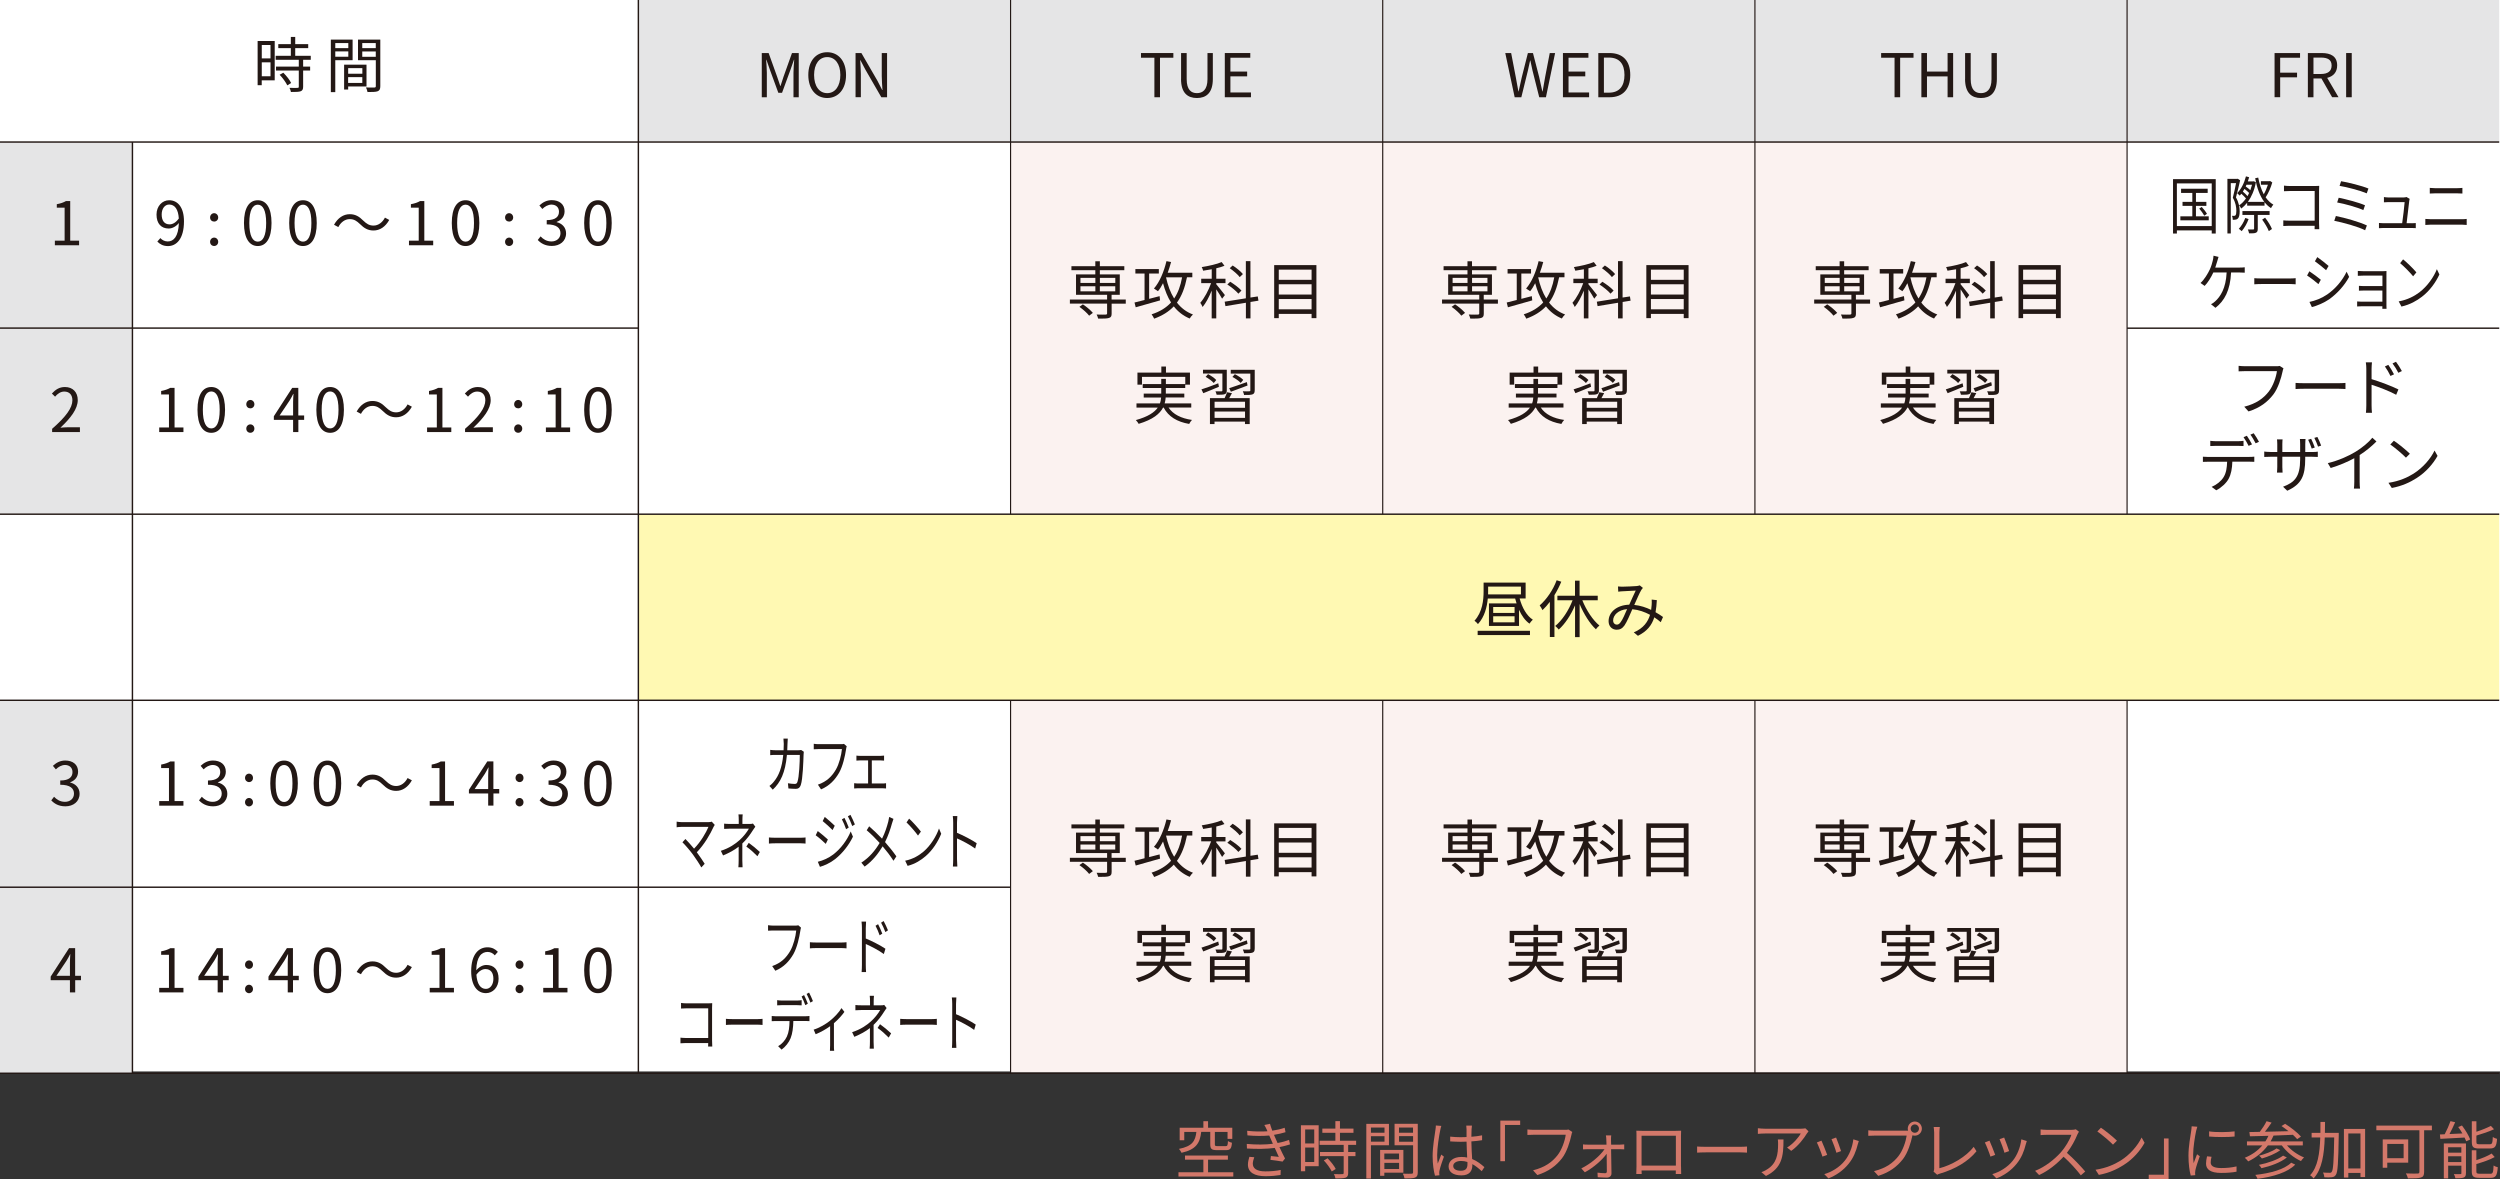 <?xml version="1.0" encoding="UTF-8"?><svg id="_レイヤー_2" xmlns="http://www.w3.org/2000/svg" viewBox="0 0 518 244.3"><rect x="0" y="0" width="518" height="244.3" fill="#333333" stroke="none"/><defs><style>.cls-1{fill:#231815;}.cls-2,.cls-3,.cls-4{fill:#fff;}.cls-3{stroke-width:.3px;}.cls-3,.cls-4{stroke:#231815;stroke-miterlimit:10;}.cls-4{stroke-width:.24px;}.cls-5{fill:#fbf2f0;}.cls-6{fill:#e5e5e6;}.cls-7{fill:#fff9b3;}.cls-8{fill:#d3786a;}</style></defs><g id="_文字"><rect class="cls-2" width="518" height="222"/><rect class="cls-5" x="209.39" y="29.43" width="231.34" height="77.11"/><path class="cls-1" d="M233.27,62.92h-2.94v2.05c0,.53-.12.78-.55.91-.43.14-1.13.14-2.24.14-.05-.25-.19-.6-.32-.85.86.03,1.66.03,1.87.01.22-.01.3-.07.3-.25v-2.03h-7.71v-.83h7.71v-.99h-6.44v-4.22h4v-.88h-4.95v-.83h4.95v-1.01h.94v1.01h5.07v.83h-5.07v.88h4.13v4.22h-1.7v.99h2.94v.83ZM224.37,63.06c.75.49,1.62,1.23,2.07,1.77l-.77.58c-.4-.53-1.26-1.31-2.02-1.83l.72-.52ZM223.87,58.63h3.09v-1.05h-3.09v1.05ZM223.87,60.37h3.09v-1.05h-3.09v1.05ZM227.9,57.57v1.05h3.19v-1.05h-3.19ZM231.08,59.32h-3.19v1.05h3.19v-1.05Z"/><path class="cls-1" d="M240.36,62.24c-1.78.51-3.67,1.05-5.04,1.43l-.25-.99c.57-.13,1.29-.31,2.08-.52v-5.49h-1.9v-.92h4.86v.92h-2.01v5.25l2.17-.56.09.87ZM245.94,57.46c-.44,2.18-1.09,3.89-2.08,5.24.86,1.1,1.95,1.95,3.32,2.46-.23.19-.52.57-.68.84-1.35-.57-2.43-1.42-3.29-2.52-1.03,1.09-2.35,1.92-4.07,2.55-.09-.23-.36-.68-.53-.9,1.73-.56,3.04-1.37,4.03-2.46-.72-1.13-1.25-2.47-1.66-3.99-.31.62-.66,1.2-1.05,1.66-.18-.13-.6-.43-.83-.56,1.18-1.35,2.07-3.48,2.59-5.67l.96.18c-.21.75-.43,1.51-.7,2.22h5.1v.94h-1.09ZM241.6,57.46c.36,1.65.91,3.16,1.68,4.39.79-1.16,1.33-2.61,1.65-4.39h-3.33Z"/><path class="cls-1" d="M253.22,61.89c-.22-.43-.77-1.27-1.21-1.94v6.02h-.95v-5.75c-.53,1.3-1.21,2.59-1.88,3.39-.09-.26-.33-.65-.48-.87.82-.92,1.73-2.59,2.24-4.08h-2.05v-.91h2.18v-1.96c-.6.12-1.21.22-1.78.3-.05-.21-.18-.55-.29-.75,1.46-.23,3.16-.61,4.13-1.04l.58.77c-.48.2-1.08.38-1.7.52v2.17h1.91v.91h-1.91v.23c.4.46,1.52,1.89,1.79,2.24l-.58.75ZM259.1,62.58v3.39h-.95v-3.24l-4.24.7-.16-.92,4.39-.7v-7.7h.95v7.54l1.52-.23.14.88-1.66.27ZM256.59,60.85c-.47-.57-1.47-1.38-2.29-1.9l.6-.57c.83.51,1.85,1.27,2.33,1.83l-.64.64ZM256.87,57.42c-.4-.55-1.3-1.31-2.07-1.85l.61-.56c.78.49,1.69,1.24,2.12,1.78l-.66.62Z"/><path class="cls-1" d="M272.76,54.93v10.99h-1v-.88h-6.8v.88h-.95v-10.99h8.75ZM264.96,55.87v2.11h6.8v-2.11h-6.8ZM264.96,58.9v2.13h6.8v-2.13h-6.8ZM271.76,64.09v-2.13h-6.8v2.13h6.8Z"/><path class="cls-1" d="M242.13,84.45c.92,1.39,2.59,2.24,4.85,2.56-.21.19-.46.58-.58.83-2.54-.44-4.3-1.53-5.29-3.39h-.12c-.68,1.29-2.09,2.48-5.06,3.37-.1-.21-.38-.57-.58-.78,2.54-.7,3.86-1.61,4.54-2.59h-4.41v-.86h4.85c.16-.4.22-.82.25-1.22h-3.6v-.81h3.63v-1.16h-3.84v-.82h3.84v-1.08h.96v1.08h4.02v-1.5h-8.97v1.62h-.94v-2.5h4.95v-1.26h.96v1.26h4.97v2.5h-.98v.69h-4.02v1.16h3.83v.81h-3.86c-.03.4-.09.82-.21,1.22h5.51v.86h-4.71Z"/><path class="cls-1" d="M252.57,80.13c-1.14.48-2.31.98-3.25,1.34l-.38-.79c.88-.27,2.2-.75,3.48-1.26l.14.71ZM253.29,77.4h-4.03v-.79h4.93v4.28c0,.43-.1.65-.42.78-.34.13-.86.12-1.68.12-.04-.22-.16-.51-.25-.71.57.01,1.09.01,1.25,0,.16,0,.19-.05.19-.19v-3.47ZM250.31,77.52c.61.32,1.35.83,1.7,1.22l-.52.62c-.34-.4-1.07-.94-1.69-1.27l.51-.57ZM255.26,81.46c-.18.35-.38.71-.56,1.03h4.24v5.37h-.98v-.51h-6.31v.51h-.95v-5.37h3.04c.19-.4.39-.87.51-1.22l1,.19ZM257.97,83.24h-6.31v1.26h6.31v-1.26ZM257.97,86.58v-1.31h-6.31v1.31h6.31ZM254.7,80.43c.94-.3,2.3-.78,3.65-1.26l.14.71c-1.2.46-2.46.92-3.45,1.29l-.35-.74ZM259.97,80.89c0,.45-.1.68-.44.82-.35.13-.9.13-1.75.13-.04-.23-.16-.55-.27-.77.61.03,1.17.03,1.35.01.16-.01.21-.05.21-.19v-3.48h-4.06v-.79h4.97v4.28ZM257.07,79.34c-.34-.4-1.09-.92-1.72-1.23l.51-.58c.61.3,1.37.79,1.74,1.18l-.53.64Z"/><path class="cls-1" d="M310.38,62.92h-2.94v2.05c0,.53-.12.78-.55.91-.43.14-1.13.14-2.24.14-.05-.25-.19-.6-.32-.85.86.03,1.66.03,1.87.01.22-.01.3-.07.3-.25v-2.03h-7.71v-.83h7.71v-.99h-6.44v-4.22h4v-.88h-4.95v-.83h4.95v-1.01h.94v1.01h5.07v.83h-5.07v.88h4.13v4.22h-1.7v.99h2.94v.83ZM301.49,63.06c.75.49,1.62,1.23,2.07,1.77l-.77.58c-.4-.53-1.26-1.31-2.02-1.83l.72-.52ZM300.98,58.63h3.09v-1.05h-3.09v1.05ZM300.98,60.37h3.09v-1.05h-3.09v1.05ZM305.01,57.57v1.05h3.19v-1.05h-3.19ZM308.2,59.32h-3.19v1.05h3.19v-1.05Z"/><path class="cls-1" d="M317.48,62.24c-1.78.51-3.67,1.05-5.04,1.43l-.25-.99c.57-.13,1.29-.31,2.08-.52v-5.49h-1.9v-.92h4.86v.92h-2.01v5.25l2.17-.56.09.87ZM323.05,57.46c-.44,2.18-1.09,3.89-2.08,5.24.86,1.1,1.95,1.95,3.32,2.46-.23.19-.52.57-.68.84-1.35-.57-2.43-1.42-3.29-2.52-1.03,1.09-2.35,1.92-4.07,2.55-.09-.23-.36-.68-.53-.9,1.73-.56,3.04-1.37,4.03-2.46-.72-1.13-1.25-2.47-1.66-3.99-.31.62-.66,1.2-1.05,1.66-.18-.13-.6-.43-.83-.56,1.18-1.35,2.07-3.48,2.59-5.67l.96.18c-.21.75-.43,1.51-.7,2.22h5.1v.94h-1.09ZM318.71,57.46c.36,1.65.91,3.16,1.68,4.39.79-1.16,1.33-2.61,1.65-4.39h-3.33Z"/><path class="cls-1" d="M330.33,61.89c-.22-.43-.77-1.27-1.21-1.94v6.02h-.95v-5.75c-.53,1.3-1.21,2.59-1.88,3.39-.09-.26-.33-.65-.48-.87.82-.92,1.73-2.59,2.24-4.08h-2.05v-.91h2.18v-1.96c-.6.12-1.21.22-1.78.3-.05-.21-.18-.55-.29-.75,1.46-.23,3.16-.61,4.13-1.04l.58.77c-.48.2-1.08.38-1.7.52v2.17h1.91v.91h-1.91v.23c.4.46,1.52,1.89,1.79,2.24l-.58.75ZM336.21,62.58v3.39h-.95v-3.24l-4.24.7-.16-.92,4.39-.7v-7.7h.95v7.54l1.52-.23.14.88-1.66.27ZM333.7,60.85c-.47-.57-1.47-1.38-2.29-1.9l.6-.57c.83.51,1.85,1.27,2.33,1.83l-.64.64ZM333.99,57.42c-.4-.55-1.3-1.31-2.07-1.85l.61-.56c.78.49,1.69,1.24,2.12,1.78l-.66.62Z"/><path class="cls-1" d="M349.87,54.93v10.99h-1v-.88h-6.8v.88h-.95v-10.99h8.75ZM342.07,55.87v2.11h6.8v-2.11h-6.8ZM342.07,58.9v2.13h6.8v-2.13h-6.8ZM348.87,64.09v-2.13h-6.8v2.13h6.8Z"/><path class="cls-1" d="M319.25,84.45c.92,1.39,2.59,2.24,4.85,2.56-.21.19-.46.58-.58.83-2.54-.44-4.3-1.53-5.29-3.39h-.12c-.68,1.29-2.09,2.48-5.06,3.37-.1-.21-.38-.57-.58-.78,2.54-.7,3.86-1.61,4.54-2.59h-4.41v-.86h4.85c.16-.4.22-.82.25-1.22h-3.6v-.81h3.63v-1.16h-3.84v-.82h3.84v-1.08h.96v1.08h4.02v-1.5h-8.97v1.62h-.94v-2.5h4.95v-1.26h.96v1.26h4.97v2.5h-.98v.69h-4.02v1.16h3.83v.81h-3.86c-.03.4-.09.82-.21,1.22h5.51v.86h-4.71Z"/><path class="cls-1" d="M329.68,80.13c-1.14.48-2.31.98-3.25,1.34l-.38-.79c.88-.27,2.2-.75,3.48-1.26l.14.71ZM330.4,77.4h-4.03v-.79h4.93v4.28c0,.43-.1.65-.42.78-.34.13-.86.12-1.68.12-.04-.22-.16-.51-.25-.71.57.01,1.09.01,1.25,0,.16,0,.19-.05.19-.19v-3.47ZM327.42,77.52c.61.32,1.35.83,1.7,1.22l-.52.62c-.34-.4-1.07-.94-1.69-1.27l.51-.57ZM332.38,81.46c-.18.35-.38.71-.56,1.03h4.24v5.37h-.98v-.51h-6.31v.51h-.95v-5.37h3.04c.19-.4.39-.87.51-1.22l1,.19ZM335.08,83.24h-6.31v1.26h6.31v-1.26ZM335.08,86.58v-1.31h-6.31v1.31h6.31ZM331.82,80.43c.94-.3,2.3-.78,3.65-1.26l.14.71c-1.2.46-2.46.92-3.45,1.29l-.35-.74ZM337.08,80.89c0,.45-.1.68-.44.82-.35.13-.9.13-1.75.13-.04-.23-.16-.55-.27-.77.61.03,1.17.03,1.35.01.16-.01.21-.05.21-.19v-3.48h-4.06v-.79h4.97v4.28ZM334.18,79.34c-.34-.4-1.09-.92-1.72-1.23l.51-.58c.61.3,1.37.79,1.74,1.18l-.53.64Z"/><path class="cls-1" d="M387.49,62.92h-2.94v2.05c0,.53-.12.78-.55.91-.43.14-1.13.14-2.24.14-.05-.25-.19-.6-.32-.85.86.03,1.66.03,1.87.01.22-.01.3-.07.3-.25v-2.03h-7.71v-.83h7.71v-.99h-6.44v-4.22h4v-.88h-4.95v-.83h4.95v-1.01h.94v1.01h5.07v.83h-5.07v.88h4.13v4.22h-1.7v.99h2.94v.83ZM378.6,63.06c.75.49,1.62,1.23,2.07,1.77l-.77.58c-.4-.53-1.26-1.31-2.02-1.83l.72-.52ZM378.09,58.63h3.09v-1.05h-3.09v1.05ZM378.09,60.37h3.09v-1.05h-3.09v1.05ZM382.12,57.57v1.05h3.19v-1.05h-3.19ZM385.31,59.32h-3.19v1.05h3.19v-1.05Z"/><path class="cls-1" d="M394.59,62.24c-1.78.51-3.67,1.05-5.04,1.43l-.25-.99c.57-.13,1.29-.31,2.08-.52v-5.49h-1.9v-.92h4.86v.92h-2.01v5.25l2.17-.56.09.87ZM400.17,57.46c-.44,2.18-1.09,3.89-2.08,5.24.86,1.1,1.95,1.95,3.32,2.46-.23.19-.52.57-.68.84-1.35-.57-2.43-1.42-3.29-2.52-1.03,1.09-2.35,1.92-4.07,2.55-.09-.23-.36-.68-.53-.9,1.73-.56,3.04-1.37,4.03-2.46-.72-1.13-1.25-2.47-1.66-3.99-.31.62-.66,1.2-1.05,1.66-.18-.13-.6-.43-.83-.56,1.18-1.35,2.07-3.48,2.59-5.67l.96.18c-.21.75-.43,1.51-.7,2.22h5.1v.94h-1.09ZM395.83,57.46c.36,1.65.91,3.16,1.68,4.39.79-1.16,1.33-2.61,1.65-4.39h-3.33Z"/><path class="cls-1" d="M407.45,61.89c-.22-.43-.77-1.27-1.21-1.94v6.02h-.95v-5.75c-.53,1.3-1.21,2.59-1.88,3.39-.09-.26-.33-.65-.48-.87.82-.92,1.73-2.59,2.24-4.08h-2.05v-.91h2.18v-1.96c-.6.12-1.21.22-1.78.3-.05-.21-.18-.55-.29-.75,1.46-.23,3.16-.61,4.13-1.04l.58.77c-.48.2-1.08.38-1.7.52v2.17h1.91v.91h-1.91v.23c.4.46,1.52,1.89,1.79,2.24l-.58.75ZM413.32,62.58v3.39h-.95v-3.24l-4.24.7-.16-.92,4.39-.7v-7.7h.95v7.54l1.52-.23.14.88-1.66.27ZM410.81,60.85c-.47-.57-1.47-1.38-2.29-1.9l.6-.57c.83.51,1.85,1.27,2.33,1.83l-.64.64ZM411.1,57.42c-.4-.55-1.3-1.31-2.07-1.85l.61-.56c.78.49,1.69,1.24,2.12,1.78l-.66.62Z"/><path class="cls-1" d="M426.99,54.93v10.99h-1v-.88h-6.8v.88h-.95v-10.99h8.75ZM419.19,55.87v2.11h6.8v-2.11h-6.8ZM419.19,58.9v2.13h6.8v-2.13h-6.8ZM425.99,64.09v-2.13h-6.8v2.13h6.8Z"/><path class="cls-1" d="M396.36,84.45c.92,1.39,2.59,2.24,4.85,2.56-.21.19-.46.58-.58.83-2.54-.44-4.3-1.53-5.29-3.39h-.12c-.68,1.29-2.09,2.48-5.06,3.37-.1-.21-.38-.57-.58-.78,2.54-.7,3.86-1.61,4.54-2.59h-4.41v-.86h4.85c.16-.4.22-.82.25-1.22h-3.6v-.81h3.63v-1.16h-3.84v-.82h3.84v-1.08h.96v1.08h4.02v-1.5h-8.97v1.62h-.94v-2.5h4.95v-1.26h.96v1.26h4.97v2.5h-.98v.69h-4.02v1.16h3.83v.81h-3.86c-.03.4-.09.82-.21,1.22h5.51v.86h-4.71Z"/><path class="cls-1" d="M406.8,80.13c-1.14.48-2.31.98-3.25,1.34l-.38-.79c.88-.27,2.2-.75,3.48-1.26l.14.71ZM407.51,77.4h-4.03v-.79h4.93v4.28c0,.43-.1.65-.42.78-.34.13-.86.12-1.68.12-.04-.22-.16-.51-.25-.71.57.01,1.09.01,1.25,0,.16,0,.19-.05.19-.19v-3.47ZM404.54,77.52c.61.32,1.35.83,1.7,1.22l-.52.62c-.34-.4-1.07-.94-1.69-1.27l.51-.57ZM409.49,81.46c-.18.35-.38.71-.56,1.03h4.24v5.37h-.98v-.51h-6.31v.51h-.95v-5.37h3.04c.19-.4.39-.87.51-1.22l1,.19ZM412.19,83.24h-6.31v1.26h6.31v-1.26ZM412.19,86.58v-1.31h-6.31v1.31h6.31ZM408.93,80.43c.94-.3,2.3-.78,3.65-1.26l.14.71c-1.2.46-2.46.92-3.45,1.29l-.35-.74ZM414.2,80.89c0,.45-.1.68-.44.82-.35.13-.9.13-1.75.13-.04-.23-.16-.55-.27-.77.61.03,1.17.03,1.35.01.16-.01.21-.05.21-.19v-3.48h-4.06v-.79h4.97v4.28ZM411.3,79.34c-.34-.4-1.09-.92-1.72-1.23l.51-.58c.61.3,1.37.79,1.74,1.18l-.53.64Z"/><rect class="cls-5" x="209.39" y="145.1" width="231.34" height="77.11"/><path class="cls-1" d="M233.27,178.59h-2.94v2.05c0,.53-.12.78-.55.91-.43.14-1.13.14-2.24.14-.05-.25-.19-.6-.32-.85.86.03,1.66.03,1.87.01.22-.01.3-.06.3-.25v-2.03h-7.71v-.83h7.71v-.99h-6.44v-4.23h4v-.88h-4.95v-.83h4.95v-1.01h.94v1.01h5.07v.83h-5.07v.88h4.13v4.23h-1.7v.99h2.94v.83ZM224.37,178.73c.75.49,1.62,1.24,2.07,1.77l-.77.58c-.4-.53-1.26-1.31-2.02-1.83l.72-.52ZM223.87,174.3h3.09v-1.05h-3.09v1.05ZM223.87,176.04h3.09v-1.05h-3.09v1.05ZM227.9,173.24v1.05h3.19v-1.05h-3.19ZM231.08,174.98h-3.19v1.05h3.19v-1.05Z"/><path class="cls-1" d="M240.36,177.91c-1.78.51-3.67,1.05-5.04,1.43l-.25-.99c.57-.13,1.29-.31,2.08-.52v-5.49h-1.9v-.92h4.86v.92h-2.01v5.25l2.17-.56.09.87ZM245.94,173.13c-.44,2.18-1.09,3.89-2.08,5.24.86,1.1,1.95,1.95,3.32,2.46-.23.19-.52.57-.68.85-1.35-.57-2.43-1.42-3.29-2.52-1.03,1.09-2.35,1.92-4.07,2.55-.09-.23-.36-.68-.53-.9,1.73-.56,3.04-1.37,4.03-2.46-.72-1.13-1.25-2.47-1.66-3.99-.31.62-.66,1.2-1.05,1.66-.18-.13-.6-.43-.83-.56,1.18-1.35,2.07-3.48,2.59-5.67l.96.18c-.21.75-.43,1.51-.7,2.22h5.1v.94h-1.09ZM241.6,173.13c.36,1.65.91,3.16,1.68,4.39.79-1.16,1.33-2.61,1.65-4.39h-3.33Z"/><path class="cls-1" d="M253.22,177.56c-.22-.43-.77-1.27-1.21-1.94v6.02h-.95v-5.75c-.53,1.3-1.21,2.59-1.88,3.39-.09-.26-.33-.65-.48-.87.82-.92,1.73-2.59,2.24-4.08h-2.05v-.91h2.18v-1.96c-.6.12-1.21.22-1.78.3-.05-.21-.18-.55-.29-.75,1.46-.23,3.16-.61,4.13-1.04l.58.77c-.48.2-1.08.38-1.7.52v2.17h1.91v.91h-1.91v.23c.4.46,1.52,1.89,1.79,2.24l-.58.75ZM259.1,178.25v3.39h-.95v-3.24l-4.24.7-.16-.92,4.39-.7v-7.7h.95v7.54l1.52-.23.14.88-1.66.27ZM256.59,176.52c-.47-.57-1.47-1.38-2.29-1.9l.6-.57c.83.51,1.85,1.27,2.33,1.83l-.64.64ZM256.87,173.09c-.4-.55-1.3-1.31-2.07-1.85l.61-.56c.78.49,1.69,1.23,2.12,1.78l-.66.62Z"/><path class="cls-1" d="M272.76,170.6v10.99h-1v-.88h-6.8v.88h-.95v-10.99h8.75ZM264.96,171.54v2.11h6.8v-2.11h-6.8ZM264.96,174.57v2.13h6.8v-2.13h-6.8ZM271.76,179.76v-2.13h-6.8v2.13h6.8Z"/><path class="cls-1" d="M242.13,200.12c.92,1.39,2.59,2.24,4.85,2.56-.21.19-.46.59-.58.83-2.54-.44-4.3-1.53-5.29-3.39h-.12c-.68,1.29-2.09,2.48-5.06,3.37-.1-.21-.38-.57-.58-.78,2.54-.7,3.86-1.61,4.54-2.59h-4.41v-.86h4.85c.16-.4.22-.82.25-1.22h-3.6v-.81h3.63v-1.16h-3.84v-.82h3.84v-1.08h.96v1.08h4.02v-1.5h-8.97v1.62h-.94v-2.5h4.95v-1.26h.96v1.26h4.97v2.5h-.98v.69h-4.02v1.16h3.83v.81h-3.86c-.03.4-.09.82-.21,1.22h5.51v.86h-4.71Z"/><path class="cls-1" d="M252.57,195.8c-1.14.48-2.31.98-3.25,1.34l-.38-.79c.88-.27,2.2-.75,3.48-1.26l.14.71ZM253.29,193.07h-4.03v-.79h4.93v4.28c0,.43-.1.65-.42.78-.34.13-.86.12-1.68.12-.04-.22-.16-.51-.25-.71.57.01,1.09.01,1.25,0,.16,0,.19-.05.19-.2v-3.47ZM250.31,193.19c.61.32,1.35.83,1.7,1.22l-.52.62c-.34-.4-1.07-.94-1.69-1.27l.51-.57ZM255.26,197.13c-.18.35-.38.72-.56,1.03h4.24v5.37h-.98v-.51h-6.31v.51h-.95v-5.37h3.04c.19-.4.39-.87.51-1.22l1,.19ZM257.97,198.91h-6.31v1.26h6.31v-1.26ZM257.97,202.25v-1.31h-6.31v1.31h6.31ZM254.7,196.1c.94-.3,2.3-.78,3.65-1.26l.14.72c-1.2.45-2.46.92-3.45,1.29l-.35-.74ZM259.97,196.56c0,.46-.1.68-.44.82-.35.13-.9.13-1.75.13-.04-.23-.16-.55-.27-.77.61.03,1.17.03,1.35.01.16-.01.21-.05.21-.19v-3.48h-4.06v-.79h4.97v4.28ZM257.07,195.01c-.34-.4-1.09-.92-1.72-1.23l.51-.58c.61.3,1.37.79,1.74,1.18l-.53.64Z"/><path class="cls-1" d="M310.38,178.59h-2.94v2.05c0,.53-.12.78-.55.91-.43.14-1.13.14-2.24.14-.05-.25-.19-.6-.32-.85.86.03,1.66.03,1.87.01.22-.01.3-.06.3-.25v-2.03h-7.71v-.83h7.71v-.99h-6.44v-4.23h4v-.88h-4.95v-.83h4.95v-1.01h.94v1.01h5.07v.83h-5.07v.88h4.13v4.23h-1.7v.99h2.94v.83ZM301.49,178.73c.75.49,1.62,1.24,2.07,1.77l-.77.58c-.4-.53-1.26-1.31-2.02-1.83l.72-.52ZM300.98,174.3h3.09v-1.05h-3.09v1.05ZM300.98,176.04h3.09v-1.05h-3.09v1.05ZM305.01,173.24v1.05h3.19v-1.05h-3.19ZM308.2,174.98h-3.19v1.05h3.19v-1.05Z"/><path class="cls-1" d="M317.48,177.91c-1.78.51-3.67,1.05-5.04,1.43l-.25-.99c.57-.13,1.29-.31,2.08-.52v-5.49h-1.9v-.92h4.86v.92h-2.01v5.25l2.17-.56.09.87ZM323.05,173.13c-.44,2.18-1.09,3.89-2.08,5.24.86,1.1,1.95,1.95,3.32,2.46-.23.19-.52.57-.68.85-1.35-.57-2.43-1.42-3.29-2.52-1.03,1.09-2.35,1.92-4.07,2.55-.09-.23-.36-.68-.53-.9,1.73-.56,3.04-1.37,4.03-2.46-.72-1.13-1.25-2.47-1.66-3.99-.31.62-.66,1.2-1.05,1.66-.18-.13-.6-.43-.83-.56,1.18-1.35,2.07-3.48,2.59-5.67l.96.18c-.21.75-.43,1.51-.7,2.22h5.1v.94h-1.09ZM318.71,173.13c.36,1.65.91,3.16,1.68,4.39.79-1.16,1.33-2.61,1.65-4.39h-3.33Z"/><path class="cls-1" d="M330.33,177.56c-.22-.43-.77-1.27-1.21-1.94v6.02h-.95v-5.75c-.53,1.3-1.21,2.59-1.88,3.39-.09-.26-.33-.65-.48-.87.82-.92,1.73-2.59,2.24-4.08h-2.05v-.91h2.18v-1.96c-.6.12-1.21.22-1.78.3-.05-.21-.18-.55-.29-.75,1.46-.23,3.16-.61,4.13-1.04l.58.77c-.48.2-1.08.38-1.7.52v2.17h1.91v.91h-1.91v.23c.4.46,1.52,1.89,1.79,2.24l-.58.75ZM336.21,178.25v3.39h-.95v-3.24l-4.24.7-.16-.92,4.39-.7v-7.7h.95v7.54l1.52-.23.14.88-1.66.27ZM333.7,176.52c-.47-.57-1.47-1.38-2.29-1.9l.6-.57c.83.51,1.85,1.27,2.33,1.83l-.64.64ZM333.99,173.09c-.4-.55-1.3-1.31-2.07-1.85l.61-.56c.78.49,1.69,1.23,2.12,1.78l-.66.62Z"/><path class="cls-1" d="M349.87,170.6v10.99h-1v-.88h-6.8v.88h-.95v-10.99h8.75ZM342.07,171.54v2.11h6.8v-2.11h-6.8ZM342.07,174.57v2.13h6.8v-2.13h-6.8ZM348.87,179.76v-2.13h-6.8v2.13h6.8Z"/><path class="cls-1" d="M319.25,200.12c.92,1.39,2.59,2.24,4.85,2.56-.21.19-.46.59-.58.83-2.54-.44-4.3-1.53-5.29-3.39h-.12c-.68,1.29-2.09,2.48-5.06,3.37-.1-.21-.38-.57-.58-.78,2.54-.7,3.86-1.61,4.54-2.59h-4.41v-.86h4.85c.16-.4.22-.82.25-1.22h-3.6v-.81h3.63v-1.16h-3.84v-.82h3.84v-1.08h.96v1.08h4.02v-1.5h-8.97v1.62h-.94v-2.5h4.95v-1.26h.96v1.26h4.97v2.5h-.98v.69h-4.02v1.16h3.83v.81h-3.86c-.03.4-.09.82-.21,1.22h5.51v.86h-4.71Z"/><path class="cls-1" d="M329.68,195.8c-1.14.48-2.31.98-3.25,1.34l-.38-.79c.88-.27,2.2-.75,3.48-1.26l.14.71ZM330.4,193.07h-4.03v-.79h4.93v4.28c0,.43-.1.65-.42.78-.34.13-.86.12-1.68.12-.04-.22-.16-.51-.25-.71.57.01,1.09.01,1.25,0,.16,0,.19-.05.19-.2v-3.47ZM327.42,193.19c.61.32,1.35.83,1.7,1.22l-.52.62c-.34-.4-1.07-.94-1.69-1.27l.51-.57ZM332.38,197.13c-.18.35-.38.72-.56,1.03h4.24v5.37h-.98v-.51h-6.31v.51h-.95v-5.37h3.04c.19-.4.39-.87.51-1.22l1,.19ZM335.08,198.91h-6.31v1.26h6.31v-1.26ZM335.08,202.25v-1.31h-6.31v1.31h6.31ZM331.82,196.1c.94-.3,2.3-.78,3.65-1.26l.14.72c-1.2.45-2.46.92-3.45,1.29l-.35-.74ZM337.08,196.56c0,.46-.1.68-.44.82-.35.13-.9.13-1.75.13-.04-.23-.16-.55-.27-.77.61.03,1.17.03,1.35.01.16-.01.21-.05.21-.19v-3.48h-4.06v-.79h4.97v4.28ZM334.18,195.01c-.34-.4-1.09-.92-1.72-1.23l.51-.58c.61.3,1.37.79,1.74,1.18l-.53.64Z"/><path class="cls-1" d="M387.49,178.59h-2.94v2.05c0,.53-.12.78-.55.91-.43.14-1.13.14-2.24.14-.05-.25-.19-.6-.32-.85.86.03,1.66.03,1.87.01.22-.01.3-.06.3-.25v-2.03h-7.71v-.83h7.71v-.99h-6.44v-4.23h4v-.88h-4.95v-.83h4.95v-1.01h.94v1.01h5.07v.83h-5.07v.88h4.13v4.23h-1.7v.99h2.94v.83ZM378.6,178.73c.75.49,1.62,1.24,2.07,1.77l-.77.58c-.4-.53-1.26-1.31-2.02-1.83l.72-.52ZM378.09,174.3h3.09v-1.05h-3.09v1.05ZM378.09,176.04h3.09v-1.05h-3.09v1.05ZM382.12,173.24v1.05h3.19v-1.05h-3.19ZM385.31,174.98h-3.19v1.05h3.19v-1.05Z"/><path class="cls-1" d="M394.59,177.91c-1.78.51-3.67,1.05-5.04,1.43l-.25-.99c.57-.13,1.29-.31,2.08-.52v-5.49h-1.9v-.92h4.86v.92h-2.01v5.25l2.17-.56.09.87ZM400.17,173.13c-.44,2.18-1.09,3.89-2.08,5.24.86,1.1,1.95,1.95,3.32,2.46-.23.19-.52.57-.68.85-1.35-.57-2.43-1.42-3.29-2.52-1.03,1.09-2.35,1.92-4.07,2.55-.09-.23-.36-.68-.53-.9,1.73-.56,3.04-1.37,4.03-2.46-.72-1.13-1.25-2.47-1.66-3.99-.31.62-.66,1.2-1.05,1.66-.18-.13-.6-.43-.83-.56,1.18-1.35,2.07-3.48,2.59-5.67l.96.18c-.21.75-.43,1.51-.7,2.22h5.1v.94h-1.09ZM395.83,173.13c.36,1.65.91,3.16,1.68,4.39.79-1.16,1.33-2.61,1.65-4.39h-3.33Z"/><path class="cls-1" d="M407.45,177.56c-.22-.43-.77-1.27-1.21-1.94v6.02h-.95v-5.75c-.53,1.3-1.21,2.59-1.88,3.39-.09-.26-.33-.65-.48-.87.82-.92,1.73-2.59,2.24-4.08h-2.05v-.91h2.18v-1.96c-.6.12-1.21.22-1.78.3-.05-.21-.18-.55-.29-.75,1.46-.23,3.16-.61,4.13-1.04l.58.77c-.48.2-1.08.38-1.7.52v2.17h1.91v.91h-1.91v.23c.4.46,1.52,1.89,1.79,2.24l-.58.75ZM413.32,178.25v3.39h-.95v-3.24l-4.24.7-.16-.92,4.39-.7v-7.7h.95v7.54l1.52-.23.14.88-1.66.27ZM410.81,176.52c-.47-.57-1.47-1.38-2.29-1.9l.6-.57c.83.51,1.85,1.27,2.33,1.83l-.64.64ZM411.1,173.09c-.4-.55-1.3-1.31-2.07-1.85l.61-.56c.78.49,1.69,1.23,2.12,1.78l-.66.62Z"/><path class="cls-1" d="M426.99,170.6v10.99h-1v-.88h-6.8v.88h-.95v-10.99h8.75ZM419.19,171.54v2.11h6.8v-2.11h-6.8ZM419.19,174.57v2.13h6.8v-2.13h-6.8ZM425.99,179.76v-2.13h-6.8v2.13h6.8Z"/><path class="cls-1" d="M396.36,200.12c.92,1.39,2.59,2.24,4.85,2.56-.21.19-.46.59-.58.83-2.54-.44-4.3-1.53-5.29-3.39h-.12c-.68,1.29-2.09,2.48-5.06,3.37-.1-.21-.38-.57-.58-.78,2.54-.7,3.86-1.61,4.54-2.59h-4.41v-.86h4.85c.16-.4.22-.82.25-1.22h-3.6v-.81h3.63v-1.16h-3.84v-.82h3.84v-1.08h.96v1.08h4.02v-1.5h-8.97v1.62h-.94v-2.5h4.95v-1.26h.96v1.26h4.97v2.5h-.98v.69h-4.02v1.16h3.83v.81h-3.86c-.03.4-.09.82-.21,1.22h5.51v.86h-4.71Z"/><path class="cls-1" d="M406.8,195.8c-1.14.48-2.31.98-3.25,1.34l-.38-.79c.88-.27,2.2-.75,3.48-1.26l.14.71ZM407.51,193.07h-4.03v-.79h4.93v4.28c0,.43-.1.65-.42.78-.34.13-.86.12-1.68.12-.04-.22-.16-.51-.25-.71.57.01,1.09.01,1.25,0,.16,0,.19-.05.19-.2v-3.47ZM404.54,193.19c.61.32,1.35.83,1.7,1.22l-.52.62c-.34-.4-1.07-.94-1.69-1.27l.51-.57ZM409.49,197.13c-.18.35-.38.72-.56,1.03h4.24v5.37h-.98v-.51h-6.31v.51h-.95v-5.37h3.04c.19-.4.39-.87.51-1.22l1,.19ZM412.19,198.91h-6.31v1.26h6.31v-1.26ZM412.19,202.25v-1.31h-6.31v1.31h6.31ZM408.93,196.1c.94-.3,2.3-.78,3.65-1.26l.14.72c-1.2.45-2.46.92-3.45,1.29l-.35-.74ZM414.2,196.56c0,.46-.1.68-.44.82-.35.13-.9.13-1.75.13-.04-.23-.16-.55-.27-.77.61.03,1.17.03,1.35.01.16-.01.21-.05.21-.19v-3.48h-4.06v-.79h4.97v4.28ZM411.3,195.01c-.34-.4-1.09-.92-1.72-1.23l.51-.58c.61.3,1.37.79,1.74,1.18l-.53.64Z"/><rect class="cls-6" x="132.27" y="0" width="385.57" height="29.43"/><rect class="cls-7" x="132.27" y="106.54" width="385.57" height="38.56"/><rect class="cls-6" y="29.43" width="27.44" height="77.11"/><rect class="cls-6" y="145.27" width="27.44" height="77.11"/><line class="cls-3" x1="27.44" y1="29.43" x2="27.44" y2="222.38"/><line class="cls-3" x1="132.27" x2="132.27" y2="222.38"/><line class="cls-4" x1="209.39" x2="209.39" y2="106.54"/><path class="cls-1" d="M33.22,49.33c.39.44.95.7,1.54.7,1.19,0,2.21-.97,2.3-3.82-.55.69-1.34,1.14-2.11,1.14-1.52,0-2.52-.99-2.52-2.89,0-1.77,1.2-2.97,2.62-2.97,1.76,0,3.07,1.45,3.07,4.36,0,3.71-1.6,5.14-3.32,5.14-.99,0-1.69-.4-2.2-.94l.62-.71ZM37.05,45.27c-.12-1.89-.82-2.89-2-2.89-.88,0-1.55.82-1.55,2.07s.55,2.04,1.64,2.04c.61,0,1.3-.35,1.91-1.22Z"/><path class="cls-1" d="M43.53,45.06c0-.51.39-.89.84-.89s.84.38.84.89-.39.85-.84.85-.84-.32-.84-.85ZM43.53,50.11c0-.51.39-.88.84-.88s.84.36.84.88-.39.86-.84.86-.84-.33-.84-.86Z"/><path class="cls-1" d="M50.55,46.21c0-3.19,1.11-4.72,2.86-4.72s2.85,1.55,2.85,4.72-1.11,4.77-2.85,4.77-2.86-1.59-2.86-4.77ZM55.15,46.21c0-2.67-.7-3.8-1.74-3.8s-1.75,1.12-1.75,3.8.7,3.86,1.75,3.86,1.74-1.16,1.74-3.86Z"/><path class="cls-1" d="M59.92,46.21c0-3.19,1.11-4.72,2.86-4.72s2.85,1.55,2.85,4.72-1.11,4.77-2.85,4.77-2.86-1.59-2.86-4.77ZM64.52,46.21c0-2.67-.7-3.8-1.74-3.8s-1.75,1.12-1.75,3.8.7,3.86,1.75,3.86,1.74-1.16,1.74-3.86Z"/><path class="cls-1" d="M74.58,46.42c-.67-.64-1.21-1.02-2.12-1.02-.99,0-1.85.66-2.36,1.65l-.89-.48c.79-1.42,1.94-2.19,3.26-2.19,1.14,0,1.94.46,2.81,1.34.67.64,1.22,1.02,2.12,1.02.99,0,1.85-.66,2.36-1.65l.89.48c-.79,1.42-1.94,2.19-3.26,2.19-1.14,0-1.94-.47-2.81-1.34Z"/><path class="cls-1" d="M84.72,49.87h2.04v-6.84h-1.62v-.72c.81-.15,1.4-.36,1.9-.65h.88v8.21h1.84v.95h-5.02v-.95Z"/><path class="cls-1" d="M93.61,46.21c0-3.19,1.11-4.72,2.86-4.72s2.85,1.55,2.85,4.72-1.11,4.77-2.85,4.77-2.86-1.59-2.86-4.77ZM98.21,46.21c0-2.67-.7-3.8-1.74-3.8s-1.75,1.12-1.75,3.8.7,3.86,1.75,3.86,1.74-1.16,1.74-3.86Z"/><path class="cls-1" d="M104.65,45.06c0-.51.39-.89.84-.89s.84.38.84.89-.39.85-.84.85-.84-.32-.84-.85ZM104.65,50.11c0-.51.39-.88.84-.88s.84.36.84.88-.39.86-.84.86-.84-.33-.84-.86Z"/><path class="cls-1" d="M111.42,49.73l.58-.75c.54.56,1.24,1.05,2.27,1.05s1.86-.65,1.86-1.7-.74-1.84-2.85-1.84v-.88c1.89,0,2.54-.76,2.54-1.75,0-.89-.6-1.45-1.55-1.47-.74.02-1.39.4-1.9.91l-.61-.73c.69-.64,1.5-1.1,2.56-1.1,1.54,0,2.66.83,2.66,2.3,0,1.11-.66,1.85-1.64,2.21v.05c1.09.25,1.95,1.07,1.95,2.32,0,1.64-1.31,2.61-2.94,2.61-1.44,0-2.34-.6-2.94-1.25Z"/><path class="cls-1" d="M121.04,46.21c0-3.19,1.11-4.72,2.86-4.72s2.85,1.55,2.85,4.72-1.11,4.77-2.85,4.77-2.86-1.59-2.86-4.77ZM125.64,46.21c0-2.67-.7-3.8-1.74-3.8s-1.75,1.12-1.75,3.8.7,3.86,1.75,3.86,1.74-1.16,1.74-3.86Z"/><path class="cls-1" d="M32.97,88.57h2.04v-6.84h-1.62v-.72c.81-.15,1.4-.36,1.9-.65h.88v8.21h1.84v.95h-5.02v-.95Z"/><path class="cls-1" d="M40.92,84.91c0-3.19,1.11-4.72,2.86-4.72s2.85,1.55,2.85,4.72-1.11,4.77-2.85,4.77-2.86-1.59-2.86-4.77ZM45.52,84.91c0-2.67-.7-3.8-1.74-3.8s-1.75,1.12-1.75,3.8.7,3.86,1.75,3.86,1.74-1.16,1.74-3.86Z"/><path class="cls-1" d="M51.03,83.76c0-.51.39-.89.84-.89s.84.38.84.89-.39.85-.84.85-.84-.32-.84-.85ZM51.03,88.81c0-.51.39-.88.84-.88s.84.36.84.88-.39.86-.84.86-.84-.33-.84-.86Z"/><path class="cls-1" d="M63.03,87h-1.21v2.52h-1.09v-2.52h-3.99v-.75l3.81-5.89h1.26v5.72h1.21v.91ZM60.73,86.09v-2.81c0-.45.05-1.19.08-1.66h-.05c-.22.45-.47.9-.74,1.35l-2.09,3.12h2.8Z"/><path class="cls-1" d="M65.55,84.91c0-3.19,1.11-4.72,2.86-4.72s2.85,1.55,2.85,4.72-1.11,4.77-2.85,4.77-2.86-1.59-2.86-4.77ZM70.14,84.91c0-2.67-.7-3.8-1.74-3.8s-1.75,1.12-1.75,3.8.7,3.86,1.75,3.86,1.74-1.16,1.74-3.86Z"/><path class="cls-1" d="M79.27,85.12c-.67-.64-1.21-1.02-2.12-1.02-.99,0-1.85.66-2.36,1.65l-.89-.48c.79-1.42,1.94-2.19,3.26-2.19,1.14,0,1.94.46,2.81,1.34.68.64,1.23,1.02,2.12,1.02.99,0,1.85-.66,2.36-1.65l.89.48c-.79,1.42-1.94,2.19-3.26,2.19-1.14,0-1.94-.47-2.81-1.34Z"/><path class="cls-1" d="M88.47,88.57h2.04v-6.84h-1.62v-.72c.81-.15,1.4-.36,1.9-.65h.88v8.21h1.84v.95h-5.02v-.95Z"/><path class="cls-1" d="M96.36,88.85c2.87-2.51,4.2-4.34,4.2-5.91,0-1.05-.55-1.81-1.69-1.81-.75,0-1.4.46-1.9,1.06l-.66-.65c.75-.81,1.54-1.35,2.7-1.35,1.64,0,2.66,1.08,2.66,2.71,0,1.82-1.44,3.69-3.59,5.72.48-.04,1.04-.09,1.5-.09h2.54v.99h-5.76v-.67Z"/><path class="cls-1" d="M106.53,83.76c0-.51.39-.89.84-.89s.84.38.84.89-.39.85-.84.85-.84-.32-.84-.85ZM106.53,88.81c0-.51.39-.88.84-.88s.84.36.84.88-.39.86-.84.86-.84-.33-.84-.86Z"/><path class="cls-1" d="M113.09,88.57h2.04v-6.84h-1.62v-.72c.81-.15,1.4-.36,1.9-.65h.88v8.21h1.84v.95h-5.02v-.95Z"/><path class="cls-1" d="M121.04,84.91c0-3.19,1.11-4.72,2.86-4.72s2.85,1.55,2.85,4.72-1.11,4.77-2.85,4.77-2.86-1.59-2.86-4.77ZM125.64,84.91c0-2.67-.7-3.8-1.74-3.8s-1.75,1.12-1.75,3.8.7,3.86,1.75,3.86,1.74-1.16,1.74-3.86Z"/><path class="cls-1" d="M32.97,165.98h2.04v-6.84h-1.62v-.72c.81-.15,1.4-.36,1.9-.65h.88v8.21h1.84v.95h-5.02v-.95Z"/><path class="cls-1" d="M41.23,165.84l.58-.75c.54.56,1.24,1.05,2.27,1.05s1.86-.65,1.86-1.7-.74-1.84-2.85-1.84v-.88c1.89,0,2.54-.76,2.54-1.75,0-.89-.6-1.45-1.55-1.47-.74.02-1.39.4-1.9.91l-.61-.73c.69-.64,1.5-1.1,2.56-1.1,1.54,0,2.66.82,2.66,2.3,0,1.11-.66,1.85-1.64,2.21v.05c1.09.25,1.95,1.08,1.95,2.32,0,1.64-1.31,2.61-2.94,2.61-1.44,0-2.34-.6-2.94-1.25Z"/><path class="cls-1" d="M50.77,161.19c0-.52.38-.89.83-.89s.82.36.82.89-.38.86-.82.86-.83-.36-.83-.86ZM50.77,166.23c0-.51.38-.89.83-.89s.82.38.82.89-.38.86-.82.86-.83-.35-.83-.86Z"/><path class="cls-1" d="M56,162.31c0-3.19,1.11-4.72,2.86-4.72s2.85,1.55,2.85,4.72-1.11,4.77-2.85,4.77-2.86-1.59-2.86-4.77ZM60.6,162.31c0-2.67-.7-3.8-1.74-3.8s-1.75,1.12-1.75,3.8.7,3.86,1.75,3.86,1.74-1.16,1.74-3.86Z"/><path class="cls-1" d="M64.99,162.31c0-3.19,1.11-4.72,2.86-4.72s2.85,1.55,2.85,4.72-1.11,4.77-2.85,4.77-2.86-1.59-2.86-4.77ZM69.59,162.31c0-2.67-.7-3.8-1.74-3.8s-1.75,1.12-1.75,3.8.7,3.86,1.75,3.86,1.74-1.16,1.74-3.86Z"/><path class="cls-1" d="M79.27,162.53c-.67-.64-1.21-1.02-2.12-1.02-.99,0-1.85.66-2.36,1.65l-.89-.47c.79-1.42,1.94-2.19,3.26-2.19,1.14,0,1.94.46,2.81,1.34.68.64,1.23,1.02,2.12,1.02.99,0,1.85-.66,2.36-1.65l.89.47c-.79,1.42-1.94,2.19-3.26,2.19-1.14,0-1.94-.48-2.81-1.34Z"/><path class="cls-1" d="M89.02,165.98h2.04v-6.84h-1.62v-.72c.81-.15,1.4-.36,1.9-.65h.88v8.21h1.84v.95h-5.02v-.95Z"/><path class="cls-1" d="M103.45,164.4h-1.21v2.52h-1.09v-2.52h-3.99v-.75l3.81-5.89h1.26v5.72h1.21v.91ZM101.15,163.49v-2.81c0-.45.05-1.19.08-1.66h-.05c-.22.45-.47.9-.74,1.35l-2.09,3.12h2.8Z"/><path class="cls-1" d="M106.82,161.19c0-.52.38-.89.83-.89s.82.36.82.89-.38.86-.82.86-.83-.36-.83-.86ZM106.82,166.23c0-.51.38-.89.83-.89s.82.38.82.89-.38.86-.82.86-.83-.35-.83-.86Z"/><path class="cls-1" d="M111.8,165.84l.58-.75c.54.56,1.24,1.05,2.27,1.05s1.86-.65,1.86-1.7-.74-1.84-2.85-1.84v-.88c1.89,0,2.54-.76,2.54-1.75,0-.89-.6-1.45-1.55-1.47-.74.02-1.39.4-1.9.91l-.61-.73c.69-.64,1.5-1.1,2.56-1.1,1.54,0,2.66.82,2.66,2.3,0,1.11-.66,1.85-1.64,2.21v.05c1.09.25,1.95,1.08,1.95,2.32,0,1.64-1.31,2.61-2.94,2.61-1.44,0-2.34-.6-2.94-1.25Z"/><path class="cls-1" d="M121.04,162.31c0-3.19,1.11-4.72,2.86-4.72s2.85,1.55,2.85,4.72-1.11,4.77-2.85,4.77-2.86-1.59-2.86-4.77ZM125.64,162.31c0-2.67-.7-3.8-1.74-3.8s-1.75,1.12-1.75,3.8.7,3.86,1.75,3.86,1.74-1.16,1.74-3.86Z"/><path class="cls-1" d="M32.97,204.68h2.04v-6.84h-1.62v-.72c.81-.15,1.4-.36,1.9-.65h.88v8.21h1.84v.95h-5.02v-.95Z"/><path class="cls-1" d="M47.4,203.1h-1.21v2.52h-1.09v-2.52h-3.99v-.75l3.81-5.89h1.26v5.72h1.21v.91ZM45.1,202.19v-2.81c0-.45.05-1.19.08-1.66h-.05c-.22.45-.47.9-.74,1.35l-2.09,3.12h2.8Z"/><path class="cls-1" d="M50.77,199.89c0-.52.38-.89.83-.89s.82.36.82.89-.38.86-.82.86-.83-.36-.83-.86ZM50.77,204.93c0-.51.38-.89.83-.89s.82.38.82.89-.38.86-.82.86-.83-.35-.83-.86Z"/><path class="cls-1" d="M61.92,203.1h-1.21v2.52h-1.09v-2.52h-3.99v-.75l3.81-5.89h1.26v5.72h1.21v.91ZM59.62,202.19v-2.81c0-.45.05-1.19.08-1.66h-.05c-.22.45-.47.9-.74,1.35l-2.09,3.12h2.8Z"/><path class="cls-1" d="M64.99,201.02c0-3.19,1.11-4.72,2.86-4.72s2.85,1.55,2.85,4.72-1.11,4.77-2.85,4.77-2.86-1.59-2.86-4.77ZM69.59,201.02c0-2.67-.7-3.8-1.74-3.8s-1.75,1.12-1.75,3.8.7,3.86,1.75,3.86,1.74-1.16,1.74-3.86Z"/><path class="cls-1" d="M79.27,201.23c-.67-.64-1.21-1.02-2.12-1.02-.99,0-1.85.66-2.36,1.65l-.89-.47c.79-1.42,1.94-2.19,3.26-2.19,1.14,0,1.94.46,2.81,1.34.68.64,1.23,1.02,2.12,1.02.99,0,1.85-.66,2.36-1.65l.89.47c-.79,1.42-1.94,2.19-3.26,2.19-1.14,0-1.94-.48-2.81-1.34Z"/><path class="cls-1" d="M89.02,204.68h2.04v-6.84h-1.62v-.72c.81-.15,1.4-.36,1.9-.65h.88v8.21h1.84v.95h-5.02v-.95Z"/><path class="cls-1" d="M102.51,197.94c-.36-.44-.91-.7-1.47-.7-1.25,0-2.31.96-2.36,3.81.56-.69,1.36-1.11,2.09-1.11,1.55,0,2.54.96,2.54,2.87,0,1.77-1.2,2.97-2.62,2.97-1.76,0-3.06-1.51-3.06-4.54,0-3.59,1.61-4.96,3.39-4.96.95,0,1.64.4,2.14.94l-.62.71ZM102.23,202.81c0-1.24-.54-2.02-1.65-2.02-.57,0-1.27.33-1.87,1.17.14,1.9.82,2.94,1.97,2.94.87,0,1.55-.84,1.55-2.09Z"/><path class="cls-1" d="M106.82,199.89c0-.52.38-.89.83-.89s.82.36.82.89-.38.86-.82.86-.83-.36-.83-.86ZM106.82,204.93c0-.51.38-.89.83-.89s.82.38.82.89-.38.86-.82.86-.83-.35-.83-.86Z"/><path class="cls-1" d="M112.54,204.68h2.04v-6.84h-1.62v-.72c.81-.15,1.4-.36,1.9-.65h.88v8.21h1.84v.95h-5.02v-.95Z"/><path class="cls-1" d="M121.04,201.02c0-3.19,1.11-4.72,2.86-4.72s2.85,1.55,2.85,4.72-1.11,4.77-2.85,4.77-2.86-1.59-2.86-4.77ZM125.64,201.02c0-2.67-.7-3.8-1.74-3.8s-1.75,1.12-1.75,3.8.7,3.86,1.75,3.86,1.74-1.16,1.74-3.86Z"/><path class="cls-1" d="M11.35,49.87h2.04v-6.84h-1.62v-.72c.81-.15,1.4-.36,1.9-.65h.88v8.21h1.84v.95h-5.02v-.95Z"/><path class="cls-1" d="M10.8,88.85c2.87-2.51,4.2-4.34,4.2-5.91,0-1.05-.55-1.81-1.69-1.81-.75,0-1.4.46-1.9,1.06l-.66-.65c.75-.81,1.54-1.35,2.7-1.35,1.64,0,2.66,1.08,2.66,2.71,0,1.82-1.44,3.69-3.59,5.72.48-.04,1.04-.09,1.5-.09h2.54v.99h-5.76v-.67Z"/><path class="cls-1" d="M10.62,165.84l.58-.75c.54.56,1.24,1.05,2.27,1.05s1.86-.65,1.86-1.7-.74-1.84-2.85-1.84v-.88c1.89,0,2.54-.76,2.54-1.75,0-.89-.6-1.45-1.55-1.47-.74.02-1.39.4-1.9.91l-.61-.73c.69-.64,1.5-1.1,2.56-1.1,1.54,0,2.66.82,2.66,2.3,0,1.11-.66,1.85-1.64,2.21v.05c1.09.25,1.95,1.08,1.95,2.32,0,1.64-1.31,2.61-2.94,2.61-1.44,0-2.34-.6-2.94-1.25Z"/><path class="cls-1" d="M16.79,203.1h-1.21v2.52h-1.09v-2.52h-3.99v-.75l3.81-5.89h1.26v5.72h1.21v.91ZM14.49,202.19v-2.81c0-.45.05-1.19.08-1.66h-.05c-.22.45-.47.9-.74,1.35l-2.09,3.12h2.8Z"/><line class="cls-3" y1="29.43" x2="517.84" y2="29.43"/><line class="cls-3" y1="67.98" x2="132.27" y2="67.98"/><line class="cls-3" y1="106.54" x2="517.84" y2="106.54"/><line class="cls-3" y1="145.1" x2="517.84" y2="145.1"/><line class="cls-3" y1="183.83" x2="209.39" y2="183.83"/><line class="cls-3" y1="222.38" x2="517.84" y2="222.38"/><path class="cls-1" d="M56.92,16.64h-2.69v1.01h-.85v-9.16h3.54v8.15ZM54.24,9.33v2.77h1.81v-2.77h-1.81ZM56.05,15.8v-2.89h-1.81v2.89h1.81ZM62.81,12.39v1.41h1.45v.82h-1.45v3.35c0,.52-.14.8-.51.94-.39.14-1.01.15-2.02.15-.04-.25-.16-.62-.3-.86.77.03,1.46.03,1.66.01.21-.01.27-.06.27-.25v-3.34h-4.72v-.82h4.72v-1.41h-4.79v-.83h3.14v-1.59h-2.6v-.83h2.6v-1.49h.91v1.49h2.69v.83h-2.69v1.59h3.22v.83h-1.59ZM58.7,15.07c.64.62,1.34,1.51,1.62,2.12l-.79.5c-.29-.61-.95-1.54-1.59-2.2l.75-.42Z"/><path class="cls-1" d="M69.47,12.47v6.62h-.92v-10.88h4.51v4.26h-3.59ZM69.47,8.93v1.04h2.7v-1.04h-2.7ZM72.17,11.75v-1.1h-2.7v1.1h2.7ZM72.14,17.93v.62h-.84v-5.15h4.64v4.52h-3.8ZM72.14,14.12v1.16h2.94v-1.16h-2.94ZM75.07,17.19v-1.21h-2.94v1.21h2.94ZM78.8,17.85c0,.59-.14.9-.55,1.06-.4.15-1.06.16-2.1.16-.04-.26-.19-.7-.32-.95.76.04,1.52.02,1.75.01.21,0,.29-.07.29-.3v-5.36h-3.69v-4.27h4.62v9.65ZM75.06,8.93v1.04h2.8v-1.04h-2.8ZM77.86,11.77v-1.11h-2.8v1.11h2.8Z"/><path class="cls-1" d="M314.87,124.01c.51,1.89,1.46,3.59,2.73,4.39-.22.2-.53.55-.69.82-.91-.64-1.62-1.65-2.17-2.87v3.34h-6.23v-4.67h5.72c-.1-.33-.21-.66-.29-1.01h-5.67c-.16,1.76-.66,3.81-2.04,5.3-.13-.19-.52-.57-.72-.69,1.66-1.81,1.89-4.3,1.89-6.1v-1.81h8.71v3.29h-1.25ZM306.17,130.7h10.84v.88h-10.84v-.88ZM308.34,122.54c0,.2,0,.4-.01.62h6.81v-1.61h-6.8v.99ZM313.82,125.77h-4.43v1.23h4.43v-1.23ZM313.82,127.69h-4.43v1.26h4.43v-1.26Z"/><path class="cls-1" d="M323.5,120.53c-.39.95-.87,1.9-1.42,2.78v8.68h-.95v-7.29c-.48.64-1,1.22-1.53,1.72-.09-.23-.4-.74-.58-.98,1.43-1.24,2.76-3.17,3.52-5.21l.96.3ZM327.86,124.38c.83,2.07,2.18,4.13,3.54,5.23-.23.18-.57.52-.73.78-1.26-1.17-2.5-3.15-3.37-5.23v6.86h-.95v-6.59c-.87,2.03-2.11,3.89-3.38,5.01-.18-.22-.51-.57-.73-.74,1.4-1.1,2.78-3.2,3.6-5.32h-3.15v-.94h3.65v-3.12h.95v3.12h3.76v.94h-3.2Z"/><path class="cls-1" d="M344.11,128.92c-.39-.34-.85-.69-1.34-1.01-.53,1.68-1.52,2.9-3.39,3.83l-.86-.71c2.04-.86,2.95-2.24,3.37-3.64-1.08-.58-2.33-1.04-3.67-1.16-.49,1.13-1.13,2.64-1.62,3.35-.46.65-.96.9-1.62.9-.95,0-1.68-.69-1.68-1.77,0-1.9,1.75-3.35,4.28-3.42.47-1.01.94-2.12,1.34-2.92-.51.04-2.07.1-2.67.14-.29.01-.65.04-.95.09l-.05-1.09c.33.04.7.05.98.05.68,0,2.37-.09,2.91-.13.23-.03.46-.08.62-.14l.66.53c-.13.14-.25.26-.34.43-.36.57-.91,1.89-1.46,3.09,1.29.13,2.47.53,3.5,1.03.05-.33.08-.65.1-.96.03-.35.04-.77.01-1.18l1.07.12c-.05.92-.13,1.74-.27,2.5.61.34,1.13.69,1.55.99l-.47,1.09ZM337.14,126.21c-1.85.16-2.9,1.26-2.9,2.35,0,.55.36.86.74.86.3,0,.51-.1.78-.46.46-.58.94-1.75,1.38-2.76Z"/><path class="cls-1" d="M157.86,10.99h1.4l1.76,4.9c.21.64.42,1.27.65,1.91h.06c.21-.64.41-1.27.62-1.91l1.75-4.9h1.4v9.16h-1.09v-5.07c0-.79.09-1.9.15-2.7h-.05l-.73,2.09-1.74,4.76h-.77l-1.74-4.76-.73-2.09h-.05c.05.8.14,1.91.14,2.7v5.07h-1.05v-9.16Z"/><path class="cls-1" d="M167.48,15.54c0-2.94,1.61-4.72,3.91-4.72s3.91,1.79,3.91,4.72-1.61,4.77-3.91,4.77-3.91-1.84-3.91-4.77ZM174.12,15.54c0-2.3-1.09-3.71-2.72-3.71s-2.72,1.41-2.72,3.71,1.07,3.76,2.72,3.76,2.72-1.47,2.72-3.76Z"/><path class="cls-1" d="M177.28,10.99h1.2l3.34,5.77.97,1.89h.06c-.06-.92-.15-1.95-.15-2.9v-4.76h1.1v9.16h-1.19l-3.34-5.79-.99-1.89h-.05c.05.92.14,1.9.14,2.86v4.81h-1.1v-9.16Z"/><path class="cls-1" d="M239.18,11.96h-2.77v-.97h6.71v.97h-2.77v8.19h-1.16v-8.19Z"/><path class="cls-1" d="M244.72,16.36v-5.37h1.16v5.41c0,2.21.94,2.9,2.12,2.9s2.19-.69,2.19-2.9v-5.41h1.11v5.37c0,2.95-1.42,3.95-3.3,3.95s-3.29-1-3.29-3.95Z"/><path class="cls-1" d="M253.77,10.99h5.29v.97h-4.12v2.87h3.47v.99h-3.47v3.34h4.26v.99h-5.42v-9.16Z"/><path class="cls-1" d="M311.91,10.99h1.2l.96,4.99c.17.99.36,1.97.54,2.96h.05c.21-.99.44-1.97.66-2.96l1.26-4.99h1.05l1.29,4.99c.23.97.44,1.96.65,2.96h.06c.17-1,.35-1.99.52-2.96l.96-4.99h1.11l-1.9,9.16h-1.39l-1.39-5.52c-.16-.72-.3-1.39-.45-2.09h-.05c-.15.7-.31,1.36-.46,2.09l-1.36,5.52h-1.38l-1.95-9.16Z"/><path class="cls-1" d="M323.83,10.99h5.29v.97h-4.12v2.87h3.47v.99h-3.47v3.34h4.26v.99h-5.42v-9.16Z"/><path class="cls-1" d="M331.17,10.99h2.3c2.81,0,4.32,1.64,4.32,4.55s-1.51,4.61-4.27,4.61h-2.35v-9.16ZM333.37,19.2c2.16,0,3.22-1.35,3.22-3.66s-1.06-3.61-3.22-3.61h-1.04v7.27h1.04Z"/><path class="cls-1" d="M392.54,11.96h-2.77v-.97h6.71v.97h-2.77v8.19h-1.16v-8.19Z"/><path class="cls-1" d="M398.11,10.99h1.16v3.84h4.27v-3.84h1.15v9.16h-1.15v-4.32h-4.27v4.32h-1.16v-9.16Z"/><path class="cls-1" d="M407.17,16.36v-5.37h1.16v5.41c0,2.21.94,2.9,2.12,2.9s2.19-.69,2.19-2.9v-5.41h1.11v5.37c0,2.95-1.42,3.95-3.3,3.95s-3.29-1-3.29-3.95Z"/><path class="cls-1" d="M471.28,10.99h5.29v.97h-4.12v3.1h3.5v.97h-3.5v4.11h-1.16v-9.16Z"/><path class="cls-1" d="M483.22,20.15l-2.22-3.89h-1.65v3.89h-1.16v-9.16h2.87c1.86,0,3.2.66,3.2,2.57,0,1.42-.82,2.27-2.07,2.57l2.35,4.01h-1.31ZM479.35,15.33h1.54c1.44,0,2.22-.58,2.22-1.76s-.79-1.64-2.22-1.64h-1.54v3.4Z"/><path class="cls-1" d="M486.12,10.99h1.16v9.16h-1.16v-9.16Z"/><line class="cls-4" x1="286.5" x2="286.5" y2="106.54"/><line class="cls-4" x1="363.62" x2="363.62" y2="106.54"/><line class="cls-4" x1="440.73" x2="440.73" y2="106.54"/><line class="cls-4" x1="209.39" y1="145.1" x2="209.39" y2="222.38"/><line class="cls-4" x1="286.5" y1="145.1" x2="286.5" y2="222.38"/><line class="cls-4" x1="363.62" y1="145.1" x2="363.62" y2="222.38"/><line class="cls-4" x1="440.73" y1="145.1" x2="440.73" y2="222.38"/><line class="cls-3" x1="440.73" y1="68" x2="517.84" y2="68"/><path class="cls-1" d="M459.1,37.11v11.28h-.83v-.65h-7.22v.65h-.8v-11.28h8.85ZM458.27,46.84v-8.84h-7.22v8.84h7.22ZM457.65,44.83v.82h-5.88v-.82h2.48v-2.18h-2.03v-.83h2.03v-1.85h-2.33v-.87h5.51v.87h-2.43v1.85h2.16v.83h-2.16v2.18h2.64ZM456.19,42.88c.4.42.87,1.01,1.09,1.42l-.55.39c-.21-.4-.67-1.03-1.05-1.47l.51-.34Z"/><path class="cls-1" d="M464.15,37.38c-.25,1.09-.56,2.46-.86,3.52.62,1.09.76,2.07.77,2.89,0,.69-.12,1.26-.37,1.49-.12.13-.29.21-.49.23-.15.03-.37.03-.57.03,0-.25-.05-.58-.16-.83.18.03.35.03.47.01.11,0,.19-.04.26-.12.13-.13.17-.52.17-.91,0-.73-.12-1.65-.73-2.72.25-.94.5-2.15.67-3.03h-1.09v10.43h-.7v-11.31h2.04l.1-.03.5.34ZM470.82,37.79c-.31,1.1-.83,2.29-1.38,3.09.45.65.98,1.17,1.6,1.52-.15.16-.38.48-.49.73-.51-.33-.95-.74-1.34-1.25v.73h-3.6v-.6c-.38.48-.8.88-1.23,1.2-.1-.2-.28-.51-.44-.66.52-.33,1-.82,1.43-1.44-.25-.29-.63-.68-.97-.97-.11.14-.22.27-.32.39-.12-.13-.39-.39-.54-.51.82-.82,1.47-2.09,1.82-3.48l.66.18c-.08.3-.17.58-.27.87h1.1l.13-.04.44.21c-.31,1.68-.92,3.04-1.66,4.07h3.4c-.92-1.22-1.53-2.9-1.89-4.9l.63-.14c.25,1.3.63,2.48,1.15,3.46.33-.56.65-1.3.86-1.98h-1.45v-.73h1.76l.13-.05.46.31ZM465.91,45.39c-.33.95-.91,1.89-1.43,2.51-.14-.14-.43-.38-.6-.49.54-.57,1.04-1.4,1.34-2.25l.7.23ZM467.81,44.53v2.85c0,.47-.08.7-.38.84-.28.13-.72.14-1.42.13-.04-.23-.16-.59-.26-.81.52.01.99.01,1.12.01.14-.01.18-.05.18-.19v-2.83h-2.42v-.79h5.63v.79h-2.46ZM465.69,40.63c.12-.21.23-.43.33-.65-.25-.26-.63-.58-.97-.84-.11.19-.23.38-.33.56.35.29.72.64.97.94ZM465.47,38.28c-.05.12-.11.25-.16.36.33.22.7.52.96.77.13-.36.25-.74.35-1.13h-1.14ZM469.33,45.11c.56.7,1.17,1.69,1.42,2.34l-.65.44c-.24-.65-.84-1.65-1.38-2.38l.6-.4Z"/><path class="cls-1" d="M479.58,47.51c.01-.14.01-.42.02-.73h-5.28c-.44,0-.93.03-1.22.05v-1.17c.28.03.74.06,1.2.06h5.3v-6.14h-5.17c-.4,0-.93.03-1.19.04v-1.16c.36.05.83.08,1.18.08h5.32c.26,0,.58-.01.8-.03-.01.3-.03.7-.03,1.01v6.71c0,.47.03,1.05.04,1.26h-.97Z"/><path class="cls-1" d="M490.42,46.71l-.37,1c-1.43-.75-4.64-1.62-6.39-1.96l.33-.99c1.81.34,4.94,1.24,6.42,1.95ZM490.03,42.54l-.35,1c-1.25-.6-3.88-1.31-5.42-1.59l.32-.98c1.48.3,4.09.96,5.44,1.56ZM490.74,39.06l-.35,1c-1.32-.57-4.14-1.31-5.63-1.55l.31-.96c1.4.22,4.3.94,5.66,1.51Z"/><path class="cls-1" d="M499.7,46.26c.24,0,.63-.01.85-.04v1.05c-.19-.01-.59-.03-.82-.03h-5.91c-.33,0-.58.01-.9.04v-1.08c.26.03.56.05.9.05h3.91c.16-1.09.47-3.63.51-4.37h-3.43c-.31,0-.59.03-.86.04v-1.09c.26.04.58.08.85.08h3.28c.17,0,.44-.04.54-.09l.66.38c-.03.13-.06.3-.08.4-.09.88-.4,3.46-.55,4.65h1.06Z"/><path class="cls-1" d="M502.53,45.36c.37.04.74.06,1.13.06h6.46c.32,0,.67-.01.98-.06v1.25c-.32-.04-.69-.06-.98-.06h-6.46c-.39,0-.77.04-1.13.06v-1.25ZM503.45,38.93c.35.04.71.06,1.06.06h4.63c.39,0,.77-.03,1.07-.06v1.17c-.3-.03-.71-.04-1.07-.04h-4.62c-.38,0-.73.01-1.07.04v-1.17Z"/><path class="cls-1" d="M464.1,55.44c.27,0,.7-.01,1.01-.06v1.12c-.35-.03-.77-.04-1.01-.04h-1.82c-.17,3.72-1.38,5.89-3.24,7.32l-.92-.75c.3-.14.64-.36.87-.6,1.06-.96,2.22-2.67,2.37-5.97h-2.76c-.44.98-1.17,2.16-1.8,2.78l-.85-.61c.78-.68,1.55-2,1.92-2.79.3-.65.5-1.33.61-1.82.08-.31.14-.66.16-1.04l1.04.25c-.1.3-.19.64-.27.91-.11.38-.25.85-.41,1.31h5.09Z"/><path class="cls-1" d="M467.08,57.64c.32.03.9.06,1.5.06h5.91c.54,0,.93-.04,1.17-.06v1.27c-.22-.01-.67-.06-1.15-.06h-5.92c-.59,0-1.17.03-1.5.06v-1.27Z"/><path class="cls-1" d="M480.88,57.96l-.5.91c-.53-.47-1.7-1.38-2.35-1.78l.47-.88c.65.42,1.9,1.34,2.37,1.75ZM482.13,61.06c1.79-1.23,3.21-2.93,4.09-4.76l.52,1.07c-.94,1.75-2.43,3.43-4.14,4.65-1.09.75-2.58,1.36-3.58,1.61l-.5-1.07c1.19-.25,2.52-.75,3.61-1.51ZM482.48,55.11l-.51.88c-.52-.47-1.68-1.4-2.32-1.85l.49-.87c.64.43,1.88,1.42,2.34,1.83Z"/><path class="cls-1" d="M493.62,63.99c.01-.12.01-.32.01-.53h-4.35c-.33,0-.71.03-.88.04v-1.04c.17.03.52.05.88.05h4.35v-2.31h-3.89c-.38,0-.75.01-.97.03v-1c.21.01.59.05.96.05h3.91v-2.17h-4c-.28,0-.91.03-1.1.04v-1.01c.21.03.82.05,1.1.05h4.18c.24,0,.52-.01.66-.03-.01.14-.01.42-.01.66v6.47c0,.21.01.52.02.7h-.85Z"/><path class="cls-1" d="M501.32,60.55c1.66-1.26,2.98-3.19,3.6-4.78l.52,1.1c-.74,1.62-2,3.39-3.62,4.62-1.08.83-2.44,1.62-4.24,2.03l-.57-1.07c1.89-.34,3.29-1.13,4.32-1.9ZM500.68,56.43l-.68.82c-.54-.68-1.89-2.07-2.69-2.72l.61-.79c.77.61,2.15,1.96,2.75,2.69Z"/><path class="cls-1" d="M473.14,76.32c-.09.18-.14.4-.19.65-.29,1.36-.91,3.46-1.94,4.8-1.18,1.52-2.73,2.73-5.12,3.48l-.88-.98c2.52-.64,3.98-1.74,5.07-3.13.92-1.18,1.53-2.99,1.7-4.24h-6.64c-.52,0-.96.03-1.3.04v-1.14c.36.04.87.08,1.3.08h6.53c.19,0,.44,0,.69-.06l.79.51Z"/><path class="cls-1" d="M475.65,79.34c.39.03,1.08.06,1.81.06h7.12c.65,0,1.12-.04,1.4-.06v1.27c-.26-.01-.81-.06-1.39-.06h-7.14c-.72,0-1.4.03-1.81.06v-1.27Z"/><path class="cls-1" d="M491.4,78.56c1.72.52,4.17,1.44,5.55,2.13l-.46,1.11c-1.4-.77-3.65-1.62-5.1-2.08v4.28c0,.42.03,1.12.08,1.53h-1.25c.05-.42.08-1.05.08-1.53v-7.57c0-.36-.03-.95-.1-1.35h1.27c-.04.4-.08.96-.08,1.35v2.13ZM495.31,77.91c-.32-.68-.73-1.39-1.16-1.98l.71-.33c.34.48.88,1.35,1.18,1.96l-.74.34ZM496.94,77.25c-.35-.68-.77-1.37-1.21-1.95l.72-.34c.34.45.91,1.33,1.22,1.92l-.73.36Z"/><path class="cls-1" d="M466.08,94.67c.27,0,.7-.01,1.01-.05v1.07c-.29-.01-.7-.03-1.01-.03h-3.54c-.04,1.4-.25,2.59-.77,3.55-.47.87-1.46,1.81-2.56,2.38l-.96-.71c1.01-.42,1.95-1.17,2.46-1.99.57-.91.71-2,.75-3.22h-3.89c-.4,0-.78,0-1.13.03v-1.07c.35.03.73.05,1.13.05h8.5ZM459.17,92.38c-.43,0-.86.01-1.2.04v-1.08c.38.04.77.08,1.18.08h4.5c.36,0,.83-.03,1.21-.08v1.08c-.38-.03-.83-.04-1.21-.04h-4.49ZM465.91,92.38c-.26-.53-.7-1.31-1.05-1.79l.69-.3c.32.47.79,1.25,1.07,1.78l-.7.31ZM466.97,89.77c.34.47.85,1.29,1.09,1.77l-.7.31c-.29-.57-.7-1.3-1.08-1.79l.69-.29Z"/><path class="cls-1" d="M479.05,93.66c.58,0,1.01-.04,1.2-.08v1.1c-.14-.01-.61-.04-1.18-.04h-1.43v.46c0,3.46-.75,5.24-3.72,6.58l-.87-.83c2.37-.9,3.54-2.02,3.54-5.66v-.55h-3.69v2.11c0,.48.04,1.05.05,1.17h-1.16c.01-.12.06-.68.06-1.17v-2.11h-1.4c-.57,0-1.16.04-1.3.04v-1.12c.12.03.75.09,1.3.09h1.4v-1.66c0-.43-.04-.83-.06-.95h1.16c-.01.12-.05.49-.05.94v1.68h3.69v-1.63c0-.51-.04-.94-.05-1.07h1.17c-.01.13-.06.56-.06,1.07v1.63h1.42ZM478.99,92.95c-.2-.56-.49-1.34-.74-1.83l.62-.2c.23.47.58,1.27.75,1.81l-.64.22ZM480.16,90.54c.25.47.6,1.26.78,1.79l-.64.21c-.21-.57-.51-1.33-.77-1.81l.62-.19Z"/><path class="cls-1" d="M492.4,91.47c-.9.91-2.15,1.98-3.48,2.82v5.56c0,.49.03,1.13.08,1.39h-1.27c.04-.25.08-.9.08-1.39v-4.91c-1.39.77-3.19,1.52-4.89,2.03l-.6-1.01c2.17-.51,4.38-1.5,5.81-2.39,1.33-.82,2.69-1.95,3.42-2.87l.86.78Z"/><path class="cls-1" d="M500.1,98.13c2-1.26,3.59-3.19,4.34-4.78l.62,1.11c-.9,1.62-2.41,3.39-4.37,4.62-1.3.83-2.94,1.62-5.11,2.03l-.69-1.07c2.27-.34,3.97-1.13,5.2-1.9ZM499.33,94.01l-.82.82c-.65-.68-2.27-2.07-3.24-2.72l.74-.79c.92.61,2.59,1.96,3.31,2.69Z"/><path class="cls-1" d="M166.55,155.75c-.03.22-.05.47-.05.64-.04,1.25-.15,5.03-.58,6.28-.19.55-.5.78-1.02.78-.49,0-1.04-.04-1.54-.08l-.1-1.08c.52.09,1.02.14,1.42.14.28,0,.45-.1.55-.43.36-.99.49-4.19.49-5.58h-2.67c-.34,3.73-1.34,5.71-2.93,7.2l-.69-.77c.3-.22.69-.58.97-.96.95-1.17,1.63-2.8,1.89-5.47h-1.6c-.38,0-.76,0-1.1.05v-1.1c.33.05.73.08,1.09.08h1.68c.02-.42.04-.86.04-1.33,0-.29-.03-.77-.07-1.08h.9c-.03.3-.05.75-.06,1.07,0,.47-.03.91-.05,1.34h2.27c.26,0,.45-.03.61-.06l.54.36Z"/><path class="cls-1" d="M175.44,154.63c-.07.18-.1.4-.14.65-.21,1.37-.67,3.46-1.42,4.8-.87,1.52-2.01,2.73-3.76,3.48l-.65-.98c1.85-.64,2.92-1.74,3.73-3.13.68-1.18,1.13-2.99,1.25-4.24h-4.88c-.38,0-.71.03-.96.04v-1.14c.27.04.64.08.96.08h4.79c.14,0,.32,0,.51-.06l.58.51Z"/><path class="cls-1" d="M182.95,162.34c.23,0,.45-.03.64-.06v1.09c-.19-.03-.49-.04-.64-.04h-5.28c-.21,0-.46.01-.69.04v-1.09c.22.04.48.06.69.06h2.2v-4.78h-1.76c-.15,0-.46.01-.66.04v-1.04c.2.04.51.05.66.05h4.39c.24,0,.48-.03.68-.05v1.04c-.21-.03-.46-.04-.68-.04h-1.86v4.78h2.31Z"/><path class="cls-1" d="M148.1,170.91c-.1.14-.18.29-.24.4-.69,1.52-1.9,3.64-3.48,5.28.57.78,1.25,1.75,1.63,2.39l-.7.75c-.35-.66-1.12-1.81-1.72-2.65-.57-.78-1.68-2.08-2.19-2.56l.62-.68c.35.35,1.14,1.21,1.79,2,1.4-1.43,2.5-3.34,2.98-4.51h-5.62c-.37,0-.78.05-.97.08v-1.17c.27.05.64.1.97.1h5.69c.27,0,.48-.04.61-.1l.61.66Z"/><path class="cls-1" d="M156.5,171.29c-.17.25-.38.55-.53.78-.48.78-1.28,1.87-2.16,2.7,0,1.07,0,2.63,0,3.5,0,.46.03,1.03.05,1.43h-.87c.04-.38.06-.97.06-1.43,0-.75,0-1.95,0-2.83-.89.7-1.94,1.27-3.23,1.81l-.46-.96c1.81-.58,3-1.44,3.87-2.21.85-.75,1.61-1.77,1.94-2.38h-3.96c-.33,0-.88.03-1.17.05v-1.09c.3.05.83.06,1.16.06h1.87v-.83c0-.36-.02-.86-.06-1.14h.88c-.04.29-.06.78-.06,1.14v.83h1.58c.22,0,.44-.01.6-.08l.5.65ZM155.14,174.64c.9.66,1.41,1.07,2.3,1.89l-.5.88c-.83-.83-1.4-1.35-2.3-2l.5-.77Z"/><path class="cls-1" d="M159.32,173.52c.29.03.79.06,1.33.06h5.23c.48,0,.82-.04,1.03-.06v1.27c-.19-.01-.59-.06-1.02-.06h-5.24c-.53,0-1.03.03-1.33.06v-1.27Z"/><path class="cls-1" d="M171.54,173.94l-.44.91c-.48-.47-1.51-1.38-2.09-1.78l.43-.88c.56.42,1.68,1.35,2.1,1.76ZM172.65,177.05c1.59-1.23,2.85-2.94,3.62-4.77l.46,1.08c-.83,1.74-2.15,3.42-3.68,4.64-.96.77-2.27,1.37-3.16,1.61l-.44-1.05c1.05-.25,2.24-.77,3.2-1.51ZM172.96,171.09l-.45.9c-.46-.48-1.5-1.42-2.05-1.86l.43-.87c.56.43,1.66,1.43,2.07,1.83ZM175.85,171.47l-.54.34c-.24-.69-.55-1.46-.87-2.04l.53-.31c.24.47.67,1.4.89,2.01ZM177.13,170.82l-.54.34c-.26-.69-.59-1.43-.91-2.02l.53-.31c.26.46.68,1.39.92,1.99Z"/><path class="cls-1" d="M185.12,169.69c-.1.25-.24.68-.31.95-.31,1.14-.79,2.57-1.43,3.84.85.96,1.67,1.98,2.35,2.96l-.6.91c-.71-1.1-1.43-2.03-2.25-2.99-.89,1.48-2.07,3.03-3.73,4.2l-.68-.82c1.67-1.08,2.86-2.51,3.79-4.08-.71-.79-1.77-1.86-2.68-2.63l.51-.82c.81.7,1.92,1.77,2.67,2.56.61-1.21,1-2.43,1.29-3.54.07-.26.15-.68.19-.96l.9.42Z"/><path class="cls-1" d="M191.37,176.44c1.47-1.26,2.64-3.19,3.19-4.78l.46,1.1c-.66,1.62-1.77,3.39-3.21,4.62-.96.83-2.16,1.62-3.75,2.03l-.51-1.07c1.67-.34,2.91-1.13,3.82-1.9ZM190.81,172.31l-.6.82c-.48-.68-1.67-2.07-2.38-2.72l.54-.79c.68.61,1.9,1.96,2.44,2.69Z"/><path class="cls-1" d="M202.04,175.81c-1.04-.77-2.69-1.64-3.75-2.09v4.29c0,.42.03,1.1.07,1.53h-.92c.04-.42.06-1.05.06-1.53v-7.57c0-.36-.02-.95-.08-1.35h.94c-.03.4-.07.96-.07,1.35v2.12c1.26.52,3.07,1.46,4.08,2.15l-.32,1.11Z"/><path class="cls-1" d="M165.97,192.21c-.07.18-.1.4-.14.65-.21,1.37-.67,3.46-1.42,4.8-.87,1.52-2.01,2.73-3.76,3.48l-.65-.97c1.85-.64,2.92-1.74,3.73-3.13.68-1.18,1.13-2.99,1.25-4.24h-4.88c-.38,0-.71.03-.96.04v-1.14c.27.04.64.08.96.08h4.79c.14,0,.32,0,.51-.07l.58.51Z"/><path class="cls-1" d="M167.81,195.23c.29.03.79.06,1.33.06h5.23c.48,0,.82-.04,1.03-.06v1.27c-.19-.01-.59-.06-1.02-.06h-5.24c-.53,0-1.03.03-1.33.06v-1.27Z"/><path class="cls-1" d="M179.38,194.45c1.26.52,3.07,1.44,4.08,2.13l-.33,1.1c-1.03-.77-2.68-1.62-3.74-2.08v4.28c0,.42.02,1.12.06,1.53h-.92c.04-.42.06-1.05.06-1.53v-7.57c0-.36-.02-.95-.08-1.35h.94c-.03.4-.06.96-.06,1.35v2.13ZM182.26,193.8c-.24-.68-.53-1.39-.85-1.98l.53-.33c.25.48.65,1.35.87,1.96l-.54.34ZM183.45,193.13c-.26-.68-.56-1.36-.89-1.95l.53-.34c.25.46.67,1.33.9,1.92l-.54.36Z"/><path class="cls-1" d="M146.72,216.85c0-.14,0-.42.02-.73h-4.67c-.39,0-.82.03-1.08.05v-1.17c.25.03.66.07,1.06.07h4.69v-6.14h-4.58c-.35,0-.82.03-1.05.04v-1.16c.31.05.74.08,1.04.08h4.71c.23,0,.52-.01.71-.03,0,.3-.03.7-.03,1.01v6.71c0,.47.03,1.05.04,1.26h-.86Z"/><path class="cls-1" d="M150.41,211.1c.29.03.79.06,1.33.06h5.23c.48,0,.82-.04,1.03-.06v1.27c-.19-.01-.59-.06-1.02-.06h-5.24c-.53,0-1.03.03-1.33.06v-1.27Z"/><path class="cls-1" d="M166.98,210.56c.2,0,.52-.01.74-.05v1.07c-.21-.01-.52-.03-.74-.03h-2.6c-.03,1.4-.18,2.59-.56,3.55-.34.87-1.07,1.81-1.88,2.38l-.71-.71c.75-.42,1.43-1.17,1.81-1.99.42-.91.53-2,.55-3.22h-2.86c-.3,0-.57,0-.83.03v-1.07c.26.03.53.05.83.05h6.25ZM161.91,208.27c-.32,0-.63.01-.88.04v-1.08c.28.04.56.08.87.08h3.31c.27,0,.61-.03.89-.08v1.08c-.28-.03-.61-.04-.89-.04h-3.3ZM166.86,208.27c-.19-.53-.52-1.31-.77-1.79l.51-.3c.24.47.58,1.25.78,1.78l-.52.31ZM167.64,205.66c.25.47.62,1.29.8,1.77l-.52.31c-.21-.57-.52-1.3-.79-1.79l.51-.29Z"/><path class="cls-1" d="M174.96,209.66c-.45.66-1.3,1.61-2.17,2.35v4.6c0,.39,0,.92.05,1.12h-.88c.02-.2.04-.73.04-1.12v-3.98c-.81.59-1.96,1.26-3,1.66l-.41-.95c1.22-.36,2.52-1.16,3.31-1.78.96-.75,1.98-1.85,2.46-2.68l.59.77Z"/><path class="cls-1" d="M183.7,208.87c-.17.25-.38.55-.53.78-.48.78-1.28,1.87-2.16,2.7,0,1.07,0,2.63,0,3.5,0,.46.03,1.03.05,1.43h-.87c.04-.38.06-.98.06-1.43,0-.75,0-1.95,0-2.83-.89.7-1.94,1.27-3.23,1.81l-.46-.96c1.81-.59,3-1.44,3.87-2.21.85-.75,1.61-1.77,1.94-2.38h-3.96c-.33,0-.88.03-1.17.05v-1.09c.3.05.83.06,1.16.06h1.87v-.83c0-.36-.02-.86-.06-1.14h.88c-.04.29-.06.78-.06,1.14v.83h1.58c.22,0,.44-.01.6-.08l.5.65ZM182.34,212.22c.9.66,1.41,1.07,2.3,1.89l-.5.88c-.83-.83-1.4-1.35-2.3-2l.5-.77Z"/><path class="cls-1" d="M186.52,211.1c.29.03.79.06,1.33.06h5.23c.48,0,.82-.04,1.03-.06v1.27c-.19-.01-.59-.06-1.02-.06h-5.24c-.53,0-1.03.03-1.33.06v-1.27Z"/><path class="cls-1" d="M201.84,213.39c-1.04-.77-2.69-1.64-3.75-2.09v4.29c0,.42.03,1.11.07,1.53h-.92c.04-.42.06-1.05.06-1.53v-7.57c0-.36-.02-.95-.08-1.35h.94c-.03.4-.07.96-.07,1.35v2.12c1.26.52,3.07,1.46,4.08,2.15l-.32,1.1Z"/><path class="cls-8" d="M255.54,242.9v.88h-11.36v-.88h5.16v-2.61h-3.81v-.87h8.89v.87h-4.11v2.61h5.23ZM248.89,234.53c-.26,2.3-1.03,3.64-4.08,4.33-.09-.23-.34-.61-.53-.81,2.78-.55,3.39-1.62,3.61-3.52h-2.51v1.73h-.95v-2.6h4.91v-1.35h.97v1.35h5.02v2.31h-.98v-1.44h-2.63v2.57c0,.32.08.38.56.38h1.66c.38,0,.46-.14.49-1.05.18.14.58.29.83.35-.09,1.22-.36,1.53-1.23,1.53h-1.86c-1.13,0-1.4-.25-1.4-1.21v-2.57h-1.9Z"/><path class="cls-8" d="M267.28,237.12c-.57.2-1.31.38-2.18.55.38.82.79,1.69,1.16,2.37l-.51.64c-.65-.12-1.69-.26-2.51-.36l.09-.79c.62.08,1.23.14,1.64.18-.25-.51-.55-1.18-.84-1.86-1.66.22-3.77.25-5.76.12l-.04-.95c1.96.18,3.87.17,5.41-.03l-.46-1.05c-.1-.22-.19-.46-.29-.66-1.3.12-2.92.12-4.52-.03l-.06-.95c1.53.17,2.98.19,4.21.1-.06-.14-.12-.27-.17-.39-.19-.4-.31-.64-.48-.91l1.17-.25c.12.44.29.94.48,1.43.9-.14,1.81-.34,2.56-.61l.18.92c-.66.21-1.51.4-2.39.55l.23.53c.1.27.29.68.51,1.16,1.01-.18,1.79-.42,2.38-.64l.2.94ZM259.88,239.79c-.16.4-.3.98-.3,1.31,0,.99.78,1.61,2.61,1.61,1.04,0,2.26-.09,3.17-.3l-.03,1.05c-.81.14-2.05.25-3.11.25-2.3,0-3.65-.79-3.65-2.41,0-.55.16-1.14.3-1.61l1,.09Z"/><path class="cls-8" d="M273.22,241.64h-2.79v1.05h-.88v-9.53h3.68v8.48ZM270.43,234.03v2.89h1.88v-2.89h-1.88ZM272.31,240.77v-3h-1.88v3h1.88ZM279.34,237.22v1.47h1.51v.86h-1.51v3.48c0,.55-.14.83-.53.98-.4.14-1.05.16-2.11.16-.04-.26-.17-.65-.31-.9.81.03,1.52.03,1.73.01.22-.01.29-.06.29-.26v-3.47h-4.91v-.86h4.91v-1.47h-4.98v-.86h3.26v-1.65h-2.7v-.86h2.7v-1.55h.95v1.55h2.8v.86h-2.8v1.65h3.35v.86h-1.65ZM275.07,240c.66.65,1.39,1.57,1.69,2.21l-.82.52c-.3-.64-.99-1.6-1.65-2.29l.78-.44Z"/><path class="cls-8" d="M284.06,237.3v6.89h-.96v-11.32h4.69v4.43h-3.73ZM284.06,233.62v1.08h2.81v-1.08h-2.81ZM286.87,236.56v-1.14h-2.81v1.14h2.81ZM286.83,242.98v.65h-.87v-5.36h4.82v4.71h-3.95ZM286.83,239.01v1.21h3.05v-1.21h-3.05ZM289.89,242.21v-1.26h-3.05v1.26h3.05ZM293.76,242.9c0,.61-.14.94-.57,1.1-.42.16-1.1.17-2.18.17-.04-.27-.19-.73-.34-.99.79.04,1.59.03,1.82.01.22,0,.3-.08.3-.31v-5.58h-3.84v-4.45h4.81v10.04ZM289.87,233.62v1.08h2.91v-1.08h-2.91ZM292.79,236.57v-1.16h-2.91v1.16h2.91Z"/><path class="cls-8" d="M298.64,233.29c-.08.21-.18.64-.22.87-.26,1.2-.64,3.74-.64,5.19,0,.62.03,1.13.12,1.75.21-.58.51-1.35.73-1.87l.55.43c-.33.9-.78,2.21-.91,2.85-.04.17-.08.42-.06.57,0,.13.03.31.04.44l-.92.08c-.26-.92-.49-2.34-.49-4.08,0-1.89.43-4.34.58-5.41.05-.3.09-.64.09-.91l1.14.09ZM307.01,242.67c-.64-.6-1.27-1.1-1.94-1.47v.23c0,1.07-.49,2.11-2.24,2.11s-2.68-.72-2.68-1.86c0-1.08.96-1.96,2.65-1.96.43,0,.83.04,1.2.12-.04-.99-.12-2.22-.13-3.29-.42.01-.82.03-1.23.03-.73,0-1.4-.04-2.16-.08v-.99c.73.08,1.43.12,2.18.12.4,0,.81-.01,1.21-.03v-1.6c0-.22-.03-.56-.06-.78h1.18c-.04.25-.06.51-.08.77-.01.35-.03.95-.04,1.55.78-.05,1.53-.16,2.22-.3v1.01c-.7.12-1.46.2-2.22.25.01,1.29.1,2.57.16,3.65,1.04.42,1.86,1.08,2.54,1.68l-.56.85ZM304.04,240.76c-.42-.14-.86-.21-1.31-.21-.96,0-1.62.43-1.62,1.03,0,.64.62,1,1.55,1,1.09,0,1.4-.53,1.4-1.39,0-.12,0-.27-.01-.43Z"/><path class="cls-8" d="M310.87,232.19h4.11v.9h-3.15v7.51h-.96v-8.41Z"/><path class="cls-8" d="M325.78,234.54c-.09.18-.14.4-.19.65-.29,1.36-.91,3.46-1.94,4.8-1.18,1.52-2.73,2.73-5.12,3.48l-.88-.98c2.52-.64,3.98-1.74,5.07-3.13.92-1.18,1.53-2.99,1.7-4.24h-6.64c-.52,0-.96.03-1.3.04v-1.14c.36.04.87.08,1.3.08h6.53c.19,0,.44,0,.69-.06l.79.51Z"/><path class="cls-8" d="M335.67,237.17c.26,0,.69-.03.87-.05v1.03c-.23-.01-.6-.04-.84-.04h-1.88c.03,1.64.06,3.77.08,4.99.01.56-.4.9-.97.9-.52,0-1.37-.05-1.88-.08l-.05-.95c.52.08,1.2.12,1.59.12.23,0,.35-.14.35-.38,0-.82-.01-2.27-.04-3.65-.88,1.25-2.76,2.9-4.52,3.84l-.73-.81c1.95-.94,3.93-2.65,4.81-3.98h-3.47c-.35,0-.68.01-.99.04v-1.03c.3.04.65.05.96.05h3.91c-.01-.44-.03-.81-.04-1.05,0-.26-.04-.58-.09-.87h1.11c-.04.27-.05.57-.05.87l.03,1.05h1.87Z"/><path class="cls-8" d="M348.31,241.7c0,.42.01,1.42.03,1.56h-1.12c0-.09.01-.39.01-.74h-7.1c.01.34.01.65.03.74h-1.12c.01-.16.04-1.12.04-1.57v-6.4c0-.3,0-.7-.03-1.01.51.01.86.03,1.16.03h6.98c.29,0,.75,0,1.14-.03-.03.33-.03.69-.03,1.01v6.41ZM340.13,235.33v6.18h7.11v-6.18h-7.11Z"/><path class="cls-8" d="M351.65,237.56c.39.03,1.08.06,1.81.06h7.12c.65,0,1.12-.04,1.4-.06v1.27c-.26-.01-.81-.06-1.39-.06h-7.14c-.71,0-1.4.03-1.81.06v-1.27Z"/><path class="cls-8" d="M374.73,234.4c-.09.13-.26.32-.35.47-.52.88-1.75,2.56-3.24,3.59l-.86-.69c1.2-.7,2.42-2.11,2.83-2.91h-7.4c-.48,0-.96.03-1.48.08v-1.17c.46.05,1,.1,1.48.1h7.46c.25,0,.71-.04.91-.08l.64.61ZM369.54,236.11c0,3.52-.31,5.9-3.63,7.55l-.95-.78c.35-.12.79-.33,1.16-.57,2.01-1.23,2.3-3.09,2.3-5.27,0-.31-.01-.6-.05-.94h1.17Z"/><path class="cls-8" d="M378.6,239.29l-.99.36c-.2-.68-.9-2.47-1.16-2.93l.96-.38c.26.56.94,2.26,1.18,2.94ZM385.14,236.43c-.09.27-.14.48-.2.65-.35,1.43-.91,2.82-1.85,3.99-1.2,1.52-2.78,2.54-4.24,3.09l-.86-.88c1.51-.43,3.16-1.42,4.23-2.76.92-1.13,1.6-2.78,1.79-4.45l1.12.35ZM381.46,238.51l-.96.34c-.14-.58-.74-2.24-1.01-2.82l.95-.33c.22.52.86,2.24,1.03,2.81Z"/><path class="cls-8" d="M394.93,234.28c.13,0,.27,0,.43-.01-.04-.13-.07-.27-.07-.42,0-.81.65-1.47,1.46-1.47s1.46.66,1.46,1.47-.65,1.46-1.46,1.46c-.17,0-.34-.03-.49-.08l-.03.14c-.29,1.37-.91,3.46-1.94,4.8-1.2,1.52-2.74,2.73-5.12,3.47l-.88-.98c2.52-.62,3.98-1.73,5.07-3.12.92-1.18,1.52-2.99,1.7-4.24h-6.66c-.51,0-.96.03-1.29.04v-1.14c.35.04.87.08,1.3.08h6.51ZM397.61,233.85c0-.47-.39-.87-.86-.87s-.86.4-.86.87.38.86.86.86.86-.39.86-.86Z"/><path class="cls-8" d="M400.63,242.77c.09-.21.13-.38.13-.64v-7.44c0-.35-.07-.92-.1-1.18h1.27c-.05.33-.09.81-.09,1.18v7.37c2.48-.62,5.5-2.34,7.11-4.43l.58.91c-1.69,2.09-4.37,3.69-7.6,4.64-.14.04-.35.1-.55.23l-.75-.65Z"/><path class="cls-8" d="M413.41,239.29l-.99.36c-.2-.68-.9-2.47-1.16-2.93l.96-.38c.26.56.94,2.26,1.18,2.94ZM419.95,236.43c-.09.27-.14.48-.2.65-.35,1.43-.91,2.82-1.85,3.99-1.2,1.52-2.78,2.54-4.24,3.09l-.86-.88c1.51-.43,3.16-1.42,4.23-2.76.92-1.13,1.6-2.78,1.79-4.45l1.12.35ZM416.28,238.51l-.96.34c-.14-.58-.74-2.24-1.01-2.82l.95-.33c.22.52.86,2.24,1.03,2.81Z"/><path class="cls-8" d="M430.77,234.49c-.08.1-.25.39-.33.57-.44,1.12-1.26,2.64-2.18,3.81,1.37,1.17,2.95,2.86,3.8,3.87l-.91.79c-.87-1.14-2.25-2.68-3.58-3.86-1.39,1.5-3.15,2.93-5.07,3.8l-.83-.87c2.09-.82,4.02-2.37,5.36-3.86.88-1,1.83-2.55,2.16-3.61h-5.07c-.46,0-1.17.05-1.31.07v-1.18c.18.03.92.09,1.31.09h5.02c.43,0,.77-.05.97-.12l.66.51Z"/><path class="cls-8" d="M439.4,240.47c2-1.26,3.59-3.19,4.34-4.78l.62,1.1c-.9,1.63-2.4,3.39-4.37,4.62-1.3.83-2.94,1.62-5.11,2.03l-.69-1.07c2.28-.34,3.96-1.13,5.2-1.9ZM438.63,236.35l-.82.82c-.65-.68-2.28-2.07-3.24-2.72l.74-.79c.92.61,2.59,1.96,3.32,2.69Z"/><path class="cls-8" d="M449.33,244.3h-4.11v-.9h3.15v-7.51h.96v8.41Z"/><path class="cls-8" d="M455.29,233.44c-.08.22-.2.64-.25.87-.25,1.18-.62,3.48-.62,4.93,0,.62.03,1.14.1,1.77.22-.58.51-1.34.71-1.85l.56.42c-.33.91-.79,2.28-.91,2.89-.04.18-.06.43-.06.57l.04.46-.94.07c-.26-.91-.47-2.39-.47-4.13,0-1.9.42-4.11.57-5.16.04-.3.09-.64.09-.91l1.17.09ZM458.23,239.68c-.12.47-.17.83-.17,1.18,0,.58.39,1.16,2.16,1.16,1.16,0,2.15-.1,3.19-.34v1.09c-.78.16-1.86.26-3.2.26-2.16,0-3.12-.71-3.12-1.92,0-.47.09-.98.21-1.52l.94.09ZM457.72,234.42c1.4.23,4,.18,5.29,0v1.07c-1.38.14-3.87.14-5.28,0v-1.07Z"/><path class="cls-8" d="M473.85,237.32c.9,1.05,2.28,2,3.55,2.5-.21.18-.49.52-.64.75-1.47-.65-3-1.9-3.98-3.25h-2.87c-1.07,1.44-2.47,2.55-4.08,3.32-.13-.2-.51-.57-.71-.75,1.43-.58,2.68-1.44,3.63-2.56h-3.18v-.83h3.81c.25-.36.46-.75.64-1.16-1.44.04-2.77.08-3.83.1l-.12-.88,2.16-.04c.51-.66,1.08-1.55,1.4-2.21l1.04.29c-.42.62-.91,1.33-1.38,1.9,1.52-.03,3.21-.06,4.89-.12-.48-.38-.99-.75-1.46-1.07l.75-.46c1.17.73,2.6,1.85,3.29,2.65l-.79.53c-.22-.27-.53-.57-.88-.9-1.34.05-2.72.1-4.02.16-.18.42-.38.82-.6,1.2h6.67v.83h-3.28ZM475.57,241.31c-1.57,1.61-4.54,2.51-7.81,2.94-.09-.25-.27-.58-.46-.81,3.13-.34,6.02-1.13,7.44-2.53l.83.4ZM473.83,239.83c-1.26,1.03-3.35,1.79-5.25,2.22-.12-.21-.34-.51-.53-.69,1.81-.36,3.9-1.07,5.01-1.91l.78.38ZM472.47,238.31c-.98.74-2.51,1.36-3.81,1.73-.14-.17-.36-.44-.57-.58,1.25-.33,2.78-.9,3.61-1.51l.77.36Z"/><path class="cls-8" d="M484.59,235.24c-.1,5.75-.2,7.63-.6,8.19-.23.34-.47.46-.86.49-.35.05-.95.05-1.52.01-.03-.29-.12-.7-.29-.98.6.05,1.16.05,1.39.05.21.01.34-.03.43-.21.3-.36.42-2.13.51-7.11h-1.96c-.12,3.48-.56,6.59-2.31,8.49-.14-.21-.49-.52-.73-.66,1.61-1.7,2-4.58,2.11-7.83h-1.79v-.95h1.82c.01-.74.01-1.5.01-2.26h.95c0,.77-.01,1.52-.03,2.26h2.87v.49ZM490.05,233.92v9.97h-.96v-.86h-2.52v.95h-.91v-10.06h4.39ZM489.09,242.11v-7.25h-2.52v7.25h2.52Z"/><path class="cls-8" d="M503.88,234.19h-1.6v8.61c0,.7-.17,1.04-.66,1.18-.52.18-1.42.18-2.69.18-.07-.27-.26-.75-.42-1.03,1.04.05,2.11.04,2.41.03.29-.01.38-.1.38-.38v-8.59h-8.92v-.96h11.51v.96ZM494.64,240.91v1.04h-.94v-5.86h5.28v4.82h-4.34ZM494.64,237.02v2.96h3.39v-2.96h-3.39Z"/><path class="cls-8" d="M510.13,233.22c.68.9,1.42,2.09,1.69,2.89l-.82.36c-.08-.22-.19-.48-.34-.77-1.82.1-3.69.19-5.02.27l-.09-.91c.3-.01.62-.03.99-.04.44-.82.92-1.92,1.2-2.72l.97.23c-.35.79-.77,1.7-1.17,2.44l2.67-.12c-.27-.47-.57-.94-.87-1.34l.79-.31ZM510.94,243.07c0,.48-.09.75-.44.91-.36.14-.92.16-1.74.16-.05-.25-.18-.64-.31-.87.61.03,1.16.01,1.34,0,.17,0,.21-.04.21-.21v-1.53h-2.74v2.64h-.9v-7.25h4.59v6.16ZM507.25,237.71v1.12h2.74v-1.12h-2.74ZM509.99,240.78v-1.2h-2.74v1.2h2.74ZM513.72,237.97c-1.24,0-1.56-.29-1.56-1.35v-4.29h.95v2.17c1.11-.36,2.26-.83,3-1.22l.65.7c-1.03.48-2.41.95-3.65,1.31v1.31c0,.42.1.49.69.49h2.07c.49,0,.58-.21.64-1.5.22.16.6.31.88.38-.12,1.57-.42,1.99-1.44,1.99h-2.22ZM515.97,243.21c.55,0,.64-.26.7-1.72.22.16.6.31.87.36-.13,1.74-.42,2.2-1.5,2.2h-2.3c-1.25,0-1.59-.29-1.59-1.35v-4.37h.95v2.05c1.18-.38,2.42-.88,3.16-1.37l.64.73c-1,.57-2.48,1.07-3.8,1.44v1.51c0,.43.12.51.73.51h2.13Z"/></g></svg>